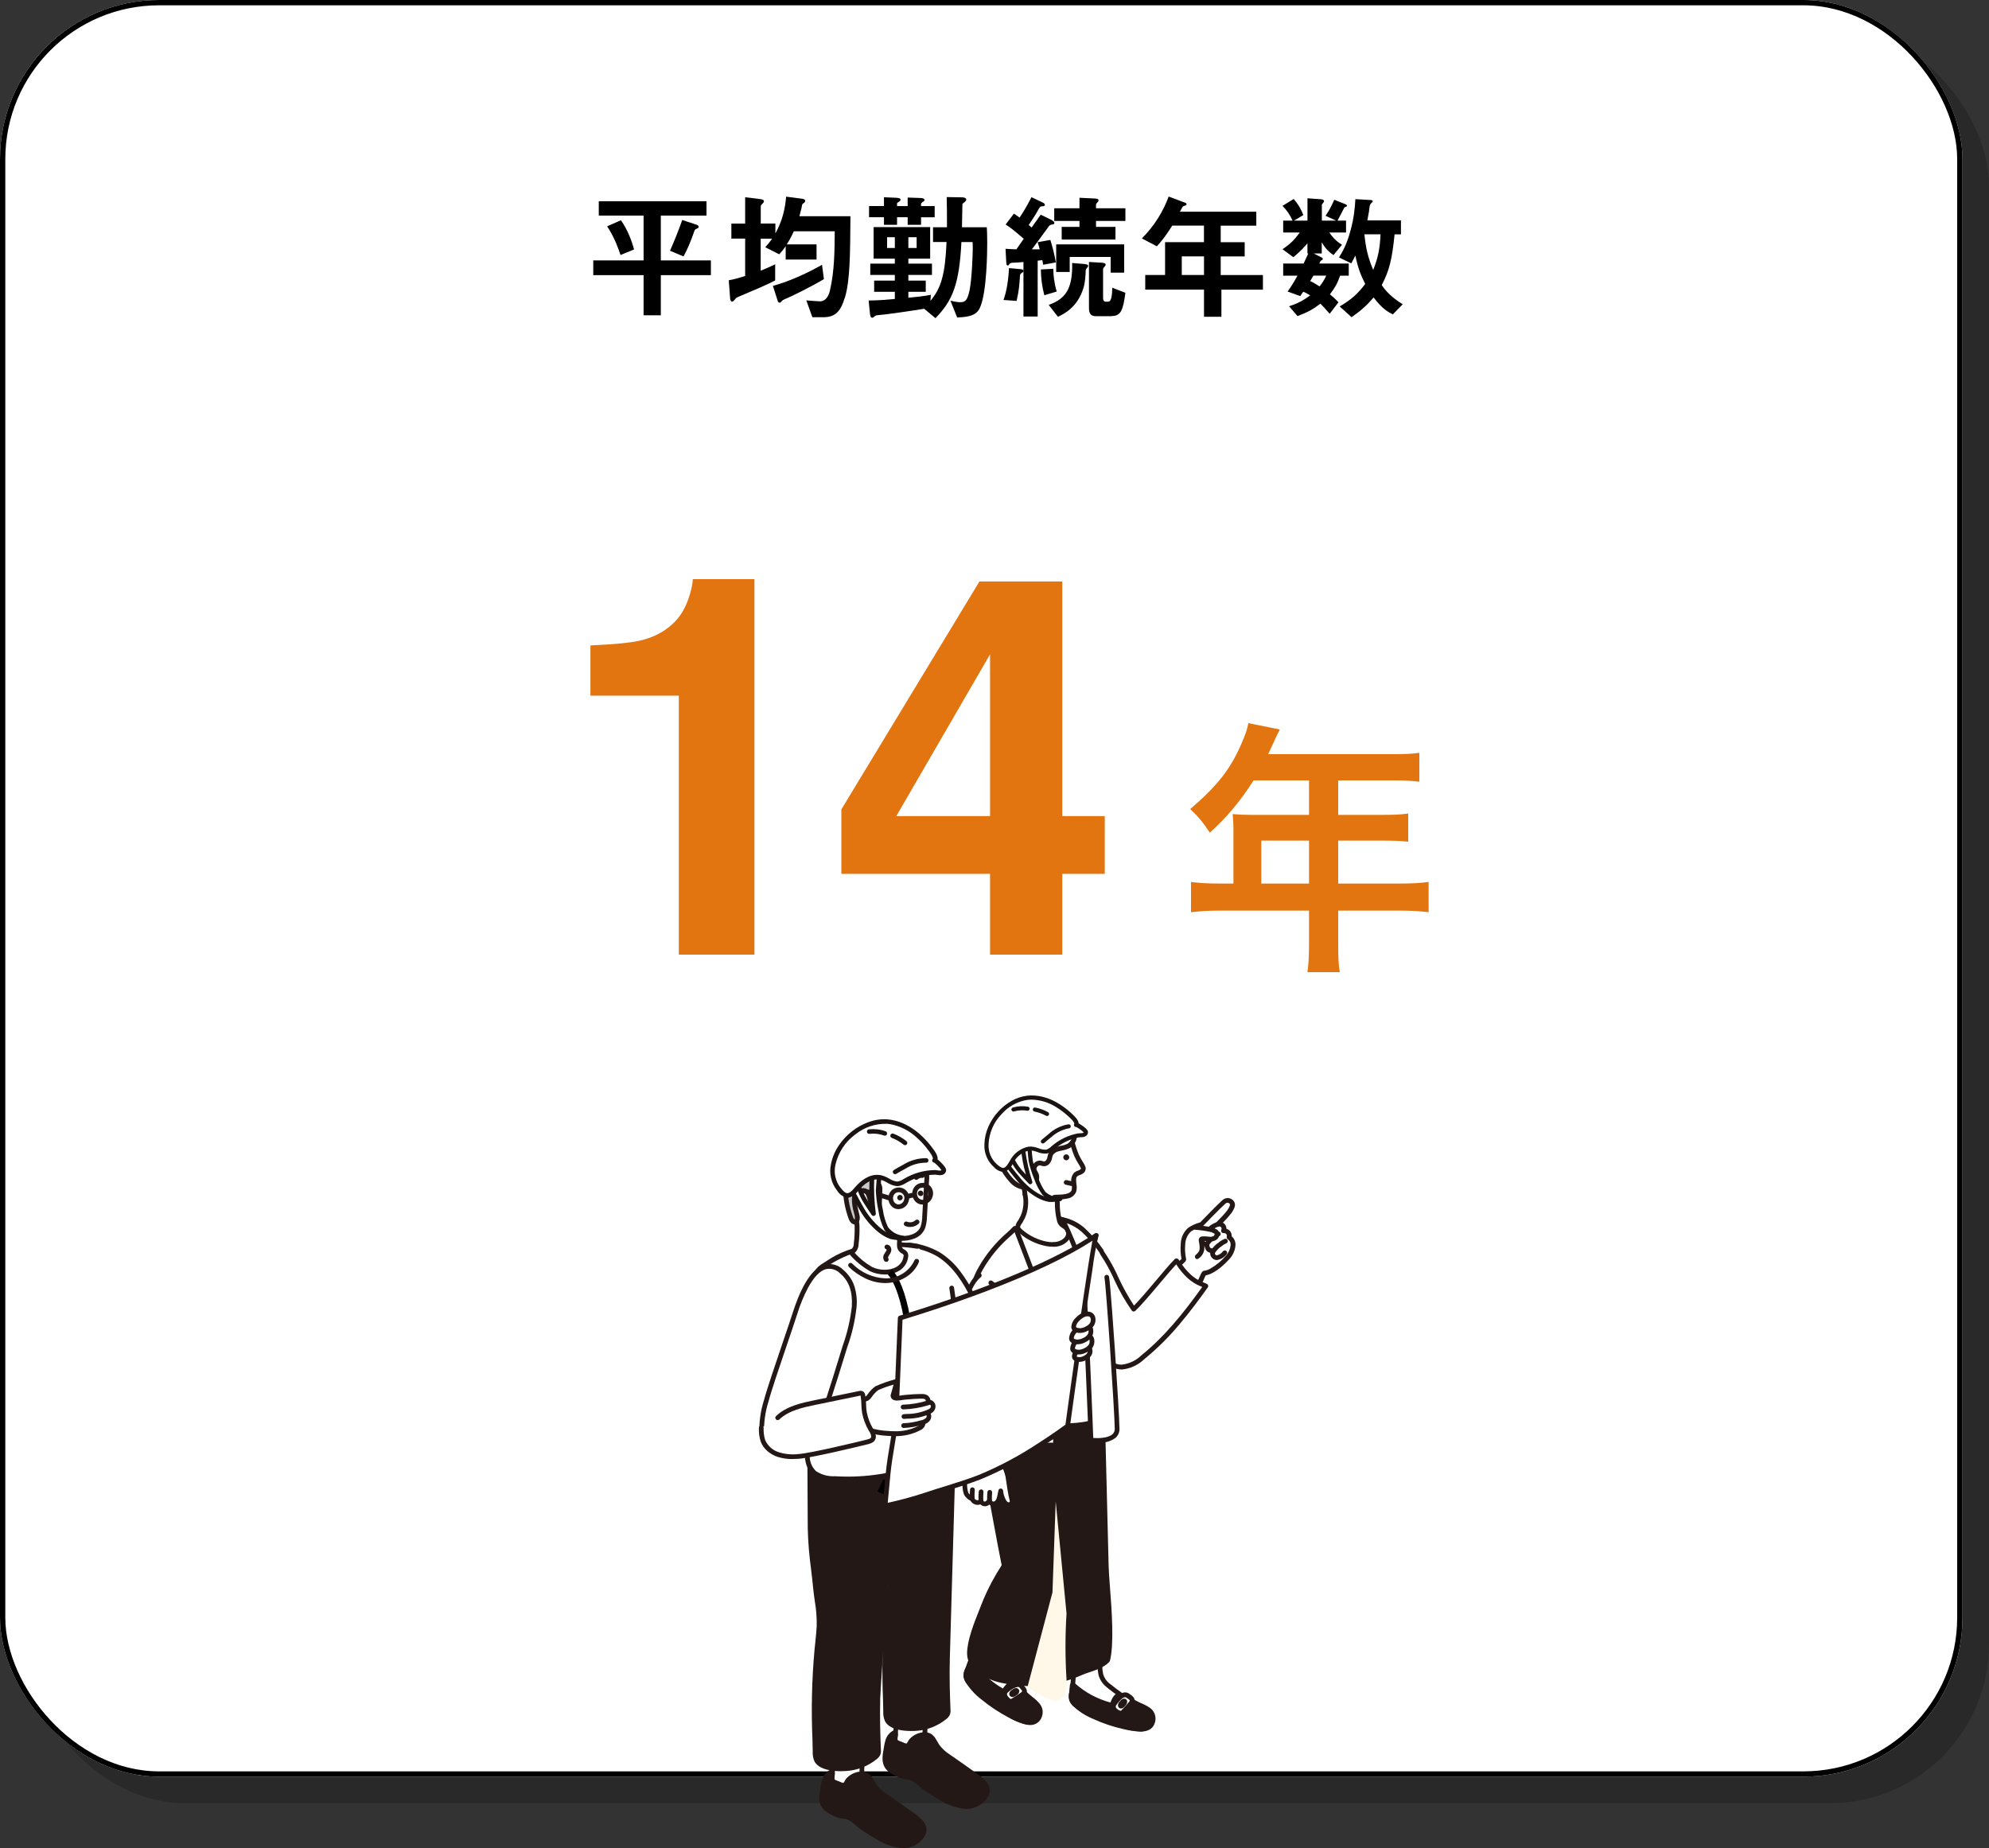 <?xml version="1.0" encoding="UTF-8"?><svg id="_レイヤー_2" xmlns="http://www.w3.org/2000/svg" viewBox="0 0 375 348.5"><rect x="0" y="0" width="375" height="348.5" fill="#333333" stroke="none"/><defs><style>.cls-1{fill:#e2750f;}.cls-1,.cls-2,.cls-3,.cls-4,.cls-5,.cls-6,.cls-7,.cls-8{stroke-width:0px;}.cls-2{fill:#231815;}.cls-3{fill:#c8c9ca;}.cls-4{fill:#fff8e8;}.cls-5,.cls-8{fill:#000;}.cls-9,.cls-10{fill:none;stroke:#000;}.cls-10{stroke-width:1.2px;}.cls-6{fill:#1a1311;}.cls-11,.cls-8{isolation:isolate;}.cls-7{fill:#fff;}.cls-8{opacity:.2;}</style></defs><g id="_レイヤー_1-2"><g id="_グループ_1457"><rect id="_長方形_182-3" class="cls-8" x="5" y="5" width="370" height="335" rx="30" ry="30"/><g id="_長方形_179-3"><rect class="cls-7" width="370" height="335" rx="30" ry="30"/><rect class="cls-9" x=".5" y=".5" width="369" height="334" rx="29.5" ry="29.5"/></g></g><g id="_平均勤続年数" class="cls-11"><g class="cls-11"><path class="cls-5" d="M124.59,51.88v7.57h-3.25v-7.57h-9.49v-2.78h9.49v-8.45h-8.45v-2.7h20.31v2.7h-8.61v8.45h9.44v2.78h-9.44ZM116.99,48.08c-.31-.96-1.12-3.3-2.52-5.41l2.6-1.14c1.33,1.92,2.05,3.93,2.47,5.51l-2.55,1.04ZM131.55,43.04c-.44.18-.52.23-.6.42-.81,2.34-1.4,3.64-2.08,4.89l-2.55-1.07c.83-1.87,1.61-3.82,2.31-5.8l2.6.86c.18.05.49.18.49.42,0,.18-.1.23-.18.29Z"/><path class="cls-5" d="M159.27,56.14c-.7,2.39-1.69,3.67-3.95,3.67h-2.16l-1.14-3.17c.36.03,2.18.18,2.6.18.7,0,1.51-.52,1.85-2.03.86-3.67.88-7.44.91-11.18h-7.72c-.47,1.04-.78,1.61-1.33,2.47h5.62v2.86h-5.82v-2.52c-.49.73-.83,1.12-1.22,1.53l-2.63-1.33c.47-.52.78-.91,1.3-1.61h-2.16v6.03c1.14-.47,1.69-.7,2.73-1.2v3.04c-1.92.99-3.54,1.64-6.34,2.83-.86.36-.96.39-1.14.62-.18.21-.47.55-.62.55-.21,0-.36-.23-.39-.55l-.26-3.48c1.17-.21,2-.47,3.09-.81v-7.05h-2.6v-2.83h2.6v-4.97l2.89.36c.16.03.65.08.65.39,0,.13-.05.23-.16.34-.1.1-.44.44-.44.57v3.3h2.76v1.87c1.33-2.42,1.82-4.58,2.03-6.94l3.12.42c.26.03.47.16.47.39,0,.16-.13.31-.26.39-.26.18-.29.23-.31.31-.05.34-.18.96-.52,2.18h9.62c-.05,7.28-.08,12.12-1.04,15.34ZM148.51,56.17c-.36.16-.96.39-1.07.55-.21.26-.29.36-.47.36-.16,0-.29-.16-.34-.34l-.91-2.83c3.38-.94,6.68-2.52,9.26-3.98l.36,2.7c-2.81,1.66-6.14,3.25-6.84,3.54Z"/><path class="cls-5" d="M184.72,58.09c-.65,1.4-2.11,1.69-4.26,1.77l-1.27-3.17c.88.23,1.46.29,1.82.29.91,0,1.35-.21,1.79-2.24.44-2.13.6-6.94.6-7.75,0-.62,0-.86-.03-1.35h-2.11c-.39,7.98-1.69,11.08-4.89,14.35l-2.13-1.77c-1.53.26-7.33,1.12-8.42,1.17-.26.03-.7.05-.83.18-.34.29-.39.34-.57.34-.31,0-.36-.52-.39-.68l-.26-2.57c1.79,0,3.85-.18,4.94-.29v-1.35h-3.9v-2.11h3.9v-1.07h-4.63v-2.13h4.63v-.94h-4v-5.95h10.66v5.95h-4.11v.94h4.45v2.13h-4.45v1.07h3.28v2.11h-3.28v1.12c1.12-.1,2.96-.29,4.24-.55l-.08,1.14c2.05-2.42,2.78-5.07,3.04-11.1h-2.55v-2.78h2.63c0-2.44,0-3.2-.05-5.69l2.91.05c.39,0,.78.13.78.42,0,.16-.1.29-.31.47-.34.29-.39.31-.42.36,0,.03-.08,4.08-.08,4.39h4.68c.03.68.08,1.25.08,2.83s-.05,9.54-1.4,12.4ZM173.65,40.96v1.43h-2.52v-1.43h-2v1.43h-2.47v-1.43h-2.81v-2.11h2.81v-1.66l2.31.1c.52.03.81.1.81.39,0,.08-.03.18-.26.34-.05.05-.39.21-.39.29v.55h2v-1.61l2.34.08c.21,0,.83.03.83.39,0,.16-.21.31-.34.36-.1.08-.31.23-.31.31v.47h2.57v2.11h-2.57ZM168.71,44.73h-1.46v2.03h1.46v-2.03ZM172.82,44.73h-1.56v2.03h1.56v-2.03Z"/><path class="cls-5" d="M192.94,51.1c0,.13-.05.21-.26.34-.36.21-.36.34-.39.7-.08,1.46-.16,2.6-.62,4.6l-2.47-.18c.34-1.04.83-2.47,1.04-6.01l1.95.18c.55.05.75.08.75.36ZM196.68,49.93c-.05-.31-.1-.57-.16-.88-.39.05-.68.08-.88.1v10.53h-2.68v-10.27c-1.22.1-1.33.1-2.05.13-.31.03-.44.05-.57.23-.21.26-.21.29-.34.29-.21,0-.26-.23-.29-.73l-.13-2.42c.7.05,1.27.08,2.05.1.42-.6.62-.88,1.38-1.98-1.66-1.46-2.39-2.05-3.41-2.7l1.56-2.05c.26.16.57.36,1.07.75.49-.75,1.27-1.92,2.24-3.85l1.98.94c.42.18.55.34.55.49,0,.26-.23.26-.47.29-.42.03-.42.05-.68.49-.86,1.51-.99,1.66-1.9,3.04.08.08.49.42.55.47.55-.75.73-1.07,1.72-2.42l1.92.94c.13.08.65.31.65.62,0,.23-.18.26-.26.26-.6.1-.65.16-.99.65-1.43,2-2.16,2.96-2.99,4.06h1.48c-.13-.49-.16-.57-.39-1.35l2.39-.42c.29.94.73,2.44,1.04,4.24l-2.39.44ZM196.89,55.67c-.47-1.82-.62-3.3-.65-4.86l2.34-.13c.03,1.33.16,2.63.65,4.29l-2.34.7ZM204.95,50.5c-.18.21-.23.34-.26.6,0,.55-.08,2.08-.39,3.09-1.09,3.72-3.64,4.97-4.84,5.54l-1.74-2.24c2.99-1.09,4.55-2.78,4.42-7.9l2.21.18c.18.03.81.05.81.36,0,.16-.08.21-.21.36ZM206.64,41.66v1.12h3.67v2.39h-10.14v-2.39h3.35v-1.12h-4.76v-2.39h4.76v-1.98l2.73.13c.52.03.86.05.86.36,0,.1-.03.18-.21.39-.16.16-.26.29-.26.42v.68h5.54v2.39h-5.54ZM209.4,51.41v-2.96h-7.72v2.83h-2.55v-5.2h12.82v5.33h-2.55ZM209.53,59.62h-2.89c-.94,0-1.33-.42-1.33-1.59v-8.63l2.34.13c.16,0,.81.05.81.36,0,.13-.08.23-.23.42-.13.13-.26.26-.26.49v5.38c0,.42.13.7.52.7h.47c.65,0,.7-1.48.75-2.63l2.47.96c-.44,3.28-.83,4.39-2.65,4.39Z"/><path class="cls-5" d="M230.28,54.61v5.12h-3.28v-5.12h-11.08v-2.76h3.74v-6.19h7.33v-3.12h-5.98c-1.48,2.37-2.29,3.22-2.91,3.9l-2.81-1.48c2.42-2.44,4.11-5.28,5.04-7.9l3.2,1.2c.13.05.18.16.18.23s-.05.18-.13.23c-.08.03-.49.13-.55.21-.05,0-.52.88-.57.99h14.4v2.63h-6.71v3.12h4.52v2.68h-4.52v3.51h7.96v2.76h-7.85ZM227,48.34h-4.19v3.51h4.19v-3.51Z"/><path class="cls-5" d="M252.66,51.98c-.49,1.43-.99,2.31-1.92,3.51.7.6,1.09.94,1.61,1.51l-1.66,2.16c-.96-1.12-1.35-1.51-1.74-1.9-1.43,1.09-2.5,1.66-4.32,2.34l-1.59-1.85c1.51-.49,2.57-1.01,3.98-2.05-.57-.36-.83-.49-1.3-.7-.31.44-.36.49-.57.83l-2.39-.86c.36-.52.91-1.25,1.87-2.99h-2.7v-2.29h3.85c.31-.65.44-.96.88-1.9h-.16v-1.92c-.44.55-1.17,1.4-2.65,2.63l-2.05-1.51c1.43-.96,2.24-1.74,3.25-3.15h-3.12v-2.24h1.77c-.44-1.01-1.09-1.98-1.9-2.78l2.11-1.3c.86,1.01,1.35,1.82,1.82,3.04l-1.77,1.04h2.55v-4.21l2.52.18c.36.03.6.13.6.36,0,.08-.03.16-.18.34-.16.16-.23.29-.23.39v2.94h2.68l-1.98-.91c.73-1.12,1.01-1.61,1.64-3.02l2.05.81c.1.05.36.16.36.31,0,.1-.08.13-.13.16-.31.13-.34.13-.42.26-.36.75-.86,1.64-1.25,2.39h1.61v2.24h-3.15c.47.7,1.14,1.56,2.39,2.31l-1.61,1.95c-1.22-.83-1.79-1.69-2.21-2.42v2.11h-1.51l1.48.75c.1.05.23.16.23.29,0,.18-.21.23-.39.34-.1.16-.18.31-.26.52h5.54v2.29h-1.64ZM247.62,51.98c-.21.34-.39.7-.6,1.01.34.16.75.36,1.77,1.01.44-.55.83-1.09,1.25-2.03h-2.42ZM262.62,59.29c-1.04-.52-2.08-1.14-3.64-3.2-1.35,1.56-2.39,2.47-4.16,3.72l-2.24-2.03c2.16-1.27,3.38-2.34,4.81-4.24-.81-1.61-1.4-3.07-1.85-5.36-.16.31-.42.83-.78,1.48l-2.31-1.12c.73-1.2,1.4-2.31,2.13-4.91.73-2.63.86-4.52.96-6.08l2.78.16c.29.03.49.03.49.23,0,.08,0,.13-.16.26-.31.26-.36.44-.42.68-.08.73-.16,1.33-.44,2.68h6.34v2.63h-1.2c-.49,4.91-1.04,6.89-2.42,9.57,1.27,1.9,2.99,2.99,3.95,3.61l-1.87,1.92ZM257.24,44.18c.26,2.55.65,4.34,1.66,6.71,1.01-2.5,1.27-4.32,1.38-6.71h-3.04Z"/></g></g><g id="_グループ_1462"><g id="_14" class="cls-11"><g class="cls-11"><path class="cls-1" d="M111.32,131.17v-9.47c4.38-.2,7.45-.49,9.21-.88,2.79-.62,5.07-1.86,6.82-3.71,1.2-1.27,2.11-2.96,2.73-5.08.36-1.27.54-2.21.54-2.83h11.62v70.8h-14.26v-48.83h-16.65Z"/><path class="cls-1" d="M208.29,164.77h-8.01v15.23h-13.62v-15.23h-28.03v-12.16l26.03-42.97h15.62v44.24h8.01v10.89ZM186.66,153.88v-30.5l-17.67,30.5h17.67Z"/></g></g><g id="_年" class="cls-11"><g class="cls-11"><path class="cls-1" d="M232.55,156.4c0-1.1-.05-1.85-.15-2.9,1.05.1,2.15.15,3.5.15h10.9v-6.5h-10.45c-2.6,4.05-5.05,6.95-8.25,9.85-1.45-2.15-2-2.8-3.7-4.45,5.1-4.35,7.7-7.65,9.75-12.55.7-1.6,1.05-2.65,1.2-3.65l5.95,1.2c-.3.6-.4.75-.75,1.5-.05.15-.55,1.2-1.45,3.15h23.4c2.35,0,3.6-.05,5.1-.25v5.45c-1.55-.2-2.85-.25-5.1-.25h-10.2v6.5h8.05c2.3,0,3.65-.05,5.15-.25v5.3c-1.5-.15-2.85-.2-5-.2h-8.2v8.1h11.6c2.3,0,3.9-.1,5.45-.3v5.7c-1.55-.2-3.3-.3-5.45-.3h-11.6v6.25c0,2.55.05,3.9.3,5.35h-6.1c.2-1.45.3-2.8.3-5.45v-6.15h-16.8c-2.2,0-3.8.1-5.45.3v-5.7c1.6.2,3.2.3,5.45.3h2.55v-10.2ZM246.8,166.6v-8.1h-9v8.1h9Z"/></g></g></g><g id="_グループ_528"><g id="_グループ_521"><g id="_グループ_517"><path id="_パス_933" class="cls-7" d="M222.69,242.33c1.26.52,2.7.2,3.62-.8.11-.14.59-1.49.78-1.48.02,0,1.66,0,4.38-2.97.55-.61.9-1.37.99-2.18.06-.39-.04-.79-.26-1.12-.03-.05-.46-.52-.48-.47.09-.31.02-.64-.18-.89-.21-.24-.53-.36-.85-.32.15-.32.11-.7-.11-.97-.23-.27-.6-.37-.94-.27.31-.41,3.4-3.08,2.63-4.1-.33-.44-.95-.53-1.39-.21-.02.02-.05.04-.07.06-1.22,1.1-4.28,4.28-4.28,4.28-.78.21-1.52.53-2.2.96-1.6,1.13-1.4,4.3-1.09,5.63.03.13-.9.9-.99,1-.71.58-1.01,1.53-.76,2.42.17.64.61,1.17,1.21,1.45Z"/><path id="_パス_933_-_アウトライン" class="cls-2" d="M223.91,243.02h0c-.48,0-.96-.09-1.41-.28-.72-.34-1.25-.97-1.45-1.74-.29-1.04.05-2.15.87-2.85.03-.03.08-.07.19-.17.32-.28.54-.48.65-.6-.18-.94-.23-1.9-.14-2.85.02-1.18.55-2.3,1.45-3.06.69-.44,1.43-.78,2.22-.99.51-.53,3.1-3.21,4.22-4.22.27-.23.61-.36.96-.36.45,0,.88.22,1.15.58.24.35.29.81.12,1.2-.15.4-.37.78-.63,1.12-.48.62-1,1.2-1.55,1.74.14.08.26.18.36.29.2.24.31.55.31.86.25.08.48.22.66.42.24.28.35.64.33,1l.09.09c.1.1.19.21.28.32.28.42.4.93.33,1.42-.1.91-.49,1.75-1.1,2.43-2.33,2.55-3.94,3.02-4.5,3.1-.11.19-.28.6-.36.79-.07.19-.15.37-.26.54-.69.81-1.7,1.25-2.76,1.21ZM222.55,238.78c-.6.47-.86,1.25-.64,1.99.14.51.49.93.96,1.16.33.14.68.21,1.04.2h0c.77.03,1.51-.28,2.03-.85.03-.06.1-.23.16-.37.1-.23.21-.49.32-.71.12-.24.3-.6.66-.6.38-.05.74-.18,1.07-.37,1.13-.64,2.14-1.47,2.98-2.46.49-.54.8-1.22.88-1.94.04-.28-.02-.57-.18-.81-.05-.06-.22-.24-.3-.33-.2-.09-.3-.32-.24-.54.05-.16,0-.34-.1-.47-.1-.11-.24-.17-.39-.17-.02,0-.04,0-.07,0-.16.02-.33-.05-.42-.18-.1-.13-.11-.31-.04-.46.07-.16.05-.35-.06-.48-.09-.1-.22-.15-.35-.15-.04,0-.08,0-.12.02-.19.06-.39,0-.5-.17-.11-.16-.11-.37,0-.52.15-.18.31-.35.48-.51.58-.56,1.13-1.16,1.63-1.8.53-.73.61-1.13.52-1.25-.1-.14-.26-.23-.44-.23-.13,0-.26.05-.37.14-1.19,1.07-4.23,4.23-4.26,4.26-.06.06-.13.1-.21.12-.72.2-1.42.5-2.05.9-.67.63-1.06,1.5-1.08,2.42-.09.92-.03,1.84.16,2.74.07.29-.13.51-.42.79-.18.18-.4.37-.55.5-.05.05-.12.11-.13.12Z"/><path id="_パス_934" class="cls-2" d="M228.14,232.12c-.12,0-.23-.05-.32-.13-.17-.17-.17-.46,0-.63,0,0,0,0,0,0,.49-.44,1.07-.76,1.71-.95.24-.05.48.1.53.34.05.24-.1.48-.33.53,0,0,0,0,0,0-.47.15-.91.39-1.28.71-.08.08-.19.13-.31.13Z"/><path id="_パス_935" class="cls-2" d="M229.43,237.59c-.33,0-.64-.13-.87-.36-.38-.35-.5-.9-.29-1.37.36-.63.87-1.17,1.48-1.57l.07-.06c.33-.27.7-.48,1.09-.64.23-.07.48.06.56.29,0,0,0,0,0,0,.07.23-.06.48-.29.56,0,0,0,0,0,0-.29.13-.57.3-.81.5l-.08.06c-.49.32-.91.75-1.22,1.25-.04.12,0,.26.1.34.07.08.17.12.28.11.45-.12.85-.39,1.13-.77.16-.19.44-.21.63-.05,0,0,0,0,0,0,.19.16.21.44.05.63h0c-.44.56-1.06.95-1.77,1.07h-.06Z"/><path id="_パス_936" class="cls-2" d="M228.64,236.33c-.4-.03-.78-.17-1.1-.42-.4-.45-.52-1.08-.33-1.65.4-.62.94-1.14,1.57-1.52.13-.1.26-.19.36-.27.04-.03.06-.05.07-.05.08-.08.18-.14.29-.15.01,0,.03,0,.07-.02.23-.07.48.06.56.29,0,0,0,0,0,0,.07.23-.06.48-.29.56,0,0,0,0,0,0l-.09.03-.06.05c-.11.09-.24.18-.38.28-.5.31-.94.71-1.29,1.19-.02.21.02.43.14.61.15.08.31.14.48.17.24-.01.44.16.47.4.03.24-.15.46-.4.49,0,0,0,0,0,0-.02,0-.04,0-.06,0Z"/><path id="_パス_937" class="cls-7" d="M225.41,231.46c1.03.08,2.06.23,3.06.46.25.09.5.2.73.34.3.28.31.74.03,1.04-.02.02-.04.04-.06.06-.35.25-.78.36-1.2.29-.42-.07-.84-.09-1.27-.06-.1,0-.18.05-.24.13-.02.06-.03.13,0,.19.07.35.13.71.16,1.07.12.78-.23,1.55-.88,1.98l-.32-5.51Z"/><path id="_パス_938" class="cls-2" d="M225.73,237.42c-.12,0-.24-.05-.32-.14-.17-.18-.16-.46.01-.63.66-.63.8-.79.75-1.64-.02-.27-.06-.54-.11-.8-.01-.07-.03-.15-.04-.22-.04-.16-.02-.32.04-.47.11-.22.33-.36.57-.38.34-.04.69-.03,1.03.02.12.01.23.03.34.03.3.06.62-.01.88-.18.08-.08.12-.19.12-.3,0-.04-.01-.08-.04-.11-.18-.1-.38-.19-.57-.27-.99-.23-1.99-.38-3-.45-.24-.02-.43-.24-.41-.48,0,0,0,0,0,0,.02-.25.24-.43.48-.41,1.05.08,2.09.24,3.12.47.31.1.61.23.88.4.26.18.41.47.43.79.02.39-.13.76-.42,1.02-.43.34-.99.48-1.53.4-.13-.01-.25-.02-.38-.04-.21-.03-.42-.04-.64-.04v.03c.07.3.11.6.13.91.12.91-.27,1.81-1.02,2.33-.08.09-.19.13-.31.14Z"/><path id="_パス_939" class="cls-2" d="M227.51,235.08h-.02c-.33-.02-.65-.14-.91-.33-.2-.15-.24-.43-.09-.62,0,0,0,0,0,0,.15-.2.43-.24.62-.09,0,0,0,0,0,0,.12.09.27.15.42.16.25.01.43.22.42.47,0,0,0,0,0,0-.01.24-.21.42-.45.42Z"/></g><path id="_パス_940" class="cls-7" d="M206.11,253.29c-3.91-5.81-4.89-12.76-6.1-19.68-.18-.82-.25-1.66-.21-2.5,0-.16.05-.31.14-.45.2-.25.59-.22.9-.15,2.8.61,3.71,1.81,5.55,3.83,2.87,3.16,4.76,9.12,7.35,12.51,2.26-2.18,5.87-6.88,8.04-9.13.73,1.05,1.54,2.04,2.43,2.95.91.8,1.97,1.41,3.13,1.8-3.52,4.93-7.16,9.6-11.89,13.44-1.45,1.18-3.32,2.29-5.09,1.68-.84-.36-1.59-.92-2.16-1.64-.76-.84-1.46-1.73-2.09-2.67Z"/><path id="_パス_940_-_アウトライン" class="cls-2" d="M211.41,258.21c-.4,0-.81-.07-1.19-.2-.92-.38-1.72-.98-2.34-1.76-.78-.86-1.49-1.77-2.13-2.72-1.77-2.72-3.1-5.71-3.93-8.85-.83-3.14-1.49-6.33-1.99-9.54-.08-.48-.17-.97-.25-1.45-.19-.86-.26-1.74-.22-2.62,0-.24.09-.48.23-.68.21-.25.53-.39.86-.37.16,0,.33.02.49.06,2.74.6,3.79,1.77,5.4,3.54l.39.43c1.68,2.11,3.08,4.43,4.17,6.91.84,1.81,1.81,3.55,2.9,5.22,1.18-1.2,2.67-2.97,4.11-4.68,1.32-1.57,2.57-3.06,3.56-4.08.09-.09.2-.14.33-.14.2.02.39.14.48.32.07.09.15.22.26.37.55.87,1.21,1.67,1.97,2.37.67.62,1.45,1.1,2.3,1.43.21.09.44.18.72.31.12.05.21.16.25.29.04.13.01.27-.07.38-1.45,2.03-3.39,4.68-5.51,7.16-1.95,2.32-4.12,4.45-6.46,6.37-1.18,1.13-2.7,1.82-4.32,1.96ZM200.45,230.91c-.11,0-.15.02-.16.03-.03.07-.05.14-.04.21-.04.8.03,1.6.21,2.38.08.49.17.97.25,1.46,1.13,6.54,2.19,12.73,5.78,18.05.62.92,1.31,1.8,2.05,2.62.52.66,1.2,1.18,1.97,1.51.29.1.59.15.9.15,1.42-.14,2.75-.76,3.77-1.75,4.35-3.53,7.76-7.72,11.49-12.91l-.2-.08c-.93-.36-1.79-.89-2.53-1.56-.82-.75-1.54-1.61-2.13-2.55l-.05-.07c-.91.97-2.01,2.29-3.17,3.66-1.61,1.91-3.27,3.89-4.54,5.11-.09.09-.22.13-.34.12-.13,0-.24-.07-.32-.17-1.27-1.82-2.37-3.76-3.29-5.77-1.05-2.4-2.41-4.65-4.03-6.7l-.39-.43c-1.59-1.76-2.47-2.73-4.92-3.27-.1-.02-.2-.04-.3-.04h0Z"/><g id="_グループ_520"><g id="_グループ_519"><path id="_パス_941" class="cls-7" d="M189.49,315.14c.35.51.76.99,1.12,1.46.98,1.28,2.13,2.43,3.4,3.42.93.72,2.04,1.57,2,2.75-.12.98-.86,1.78-1.84,1.96-.94.21-2.96-.85-3.81-1.29-3.89-2.03-7.03-4.81-7.85-6.4-.2-.32-.33-.69-.39-1.07.01-.42.12-.84.32-1.21.97-2.04,1.6-4.22,1.88-6.46.02-.8.35-1.56.92-2.11.57-.41,1.28-.56,1.96-.42.79.08,1.49.53,1.88,1.22.18.47.25.97.2,1.47-.03.74-.11,1.47-.25,2.2-.18.72-.29,1.46-.35,2.21.02.83.31,1.64.82,2.29Z"/><path id="_パス_941_-_アウトライン" class="cls-2" d="M186.69,305.27c.19,0,.38.01.57.04.93.1,1.76.65,2.21,1.47.22.53.3,1.11.24,1.68-.03.76-.12,1.51-.26,2.26-.03.18-.07.35-.1.52-.13.53-.2,1.07-.23,1.61.02.74.28,1.46.74,2.04.23.33.49.66.74.98.12.15.24.31.36.46.96,1.25,2.08,2.37,3.32,3.34l.04.03c.97.75,2.18,1.69,2.13,3.08-.13,1.19-1.01,2.15-2.18,2.38-.12.03-.25.04-.38.04-1.32-.21-2.58-.67-3.72-1.36h-.02c-1.83-.97-3.56-2.11-5.16-3.43-1.15-.88-2.12-1.95-2.89-3.18l-.04-.07c-.22-.36-.35-.76-.4-1.17,0-.49.13-.98.35-1.41.95-1.99,1.57-4.13,1.84-6.32.02-.92.41-1.79,1.08-2.42.5-.38,1.11-.58,1.73-.56ZM193.89,324.3c.06,0,.12,0,.18-.02.78-.14,1.38-.76,1.49-1.54.03-.94-.94-1.69-1.79-2.35l-.04-.03c-1.3-1.02-2.47-2.19-3.48-3.5-.11-.15-.23-.29-.35-.45-.26-.33-.53-.67-.78-1.03-.56-.74-.88-1.64-.9-2.56.03-.6.11-1.19.25-1.77.03-.17.07-.34.1-.51.13-.7.21-1.42.24-2.13.05-.43,0-.86-.16-1.26-.32-.55-.9-.92-1.54-.97-.14-.02-.29-.03-.43-.03-.42-.01-.84.11-1.18.36-.48.48-.75,1.13-.75,1.81-.28,2.28-.93,4.51-1.91,6.59-.17.31-.26.66-.28,1.01.04.29.15.56.3.81l.04.08c.76,1.48,3.83,4.21,7.66,6.21h.02c1.02.62,2.14,1.05,3.31,1.27h0Z"/><path id="_パス_942" class="cls-2" d="M190.45,317.57c.44-.14.93-.02,1.25.32.72.67,1.47,1.31,2.13,2.04.55.6,1.31.97,1.85,1.59.49.57.62,1.36.34,2.06-1.12,2.73-4.77.22-6.27-.68-2.74-1.64-5.43-3.4-7.24-5.88-.23-.31-.36-.68-.39-1.07.01-.42.12-.84.32-1.21.4-.91.46-1.75.72-1.31,1.54,2.33,3.65,4.24,6.12,5.55.25-.57.66-1.06,1.17-1.41Z"/><path id="_パス_942_-_アウトライン" class="cls-2" d="M183.03,312.87c.22,0,.42.14.51.34,1.42,2.13,3.32,3.9,5.54,5.17.3-.49.71-.91,1.19-1.22.17-.07.34-.1.52-.1.45.01.88.19,1.2.51.17.16.35.33.53.48.55.5,1.11,1.01,1.62,1.58.26.27.54.51.84.72.37.26.7.55,1.01.88.6.7.76,1.67.42,2.52-.32.93-1.21,1.55-2.2,1.51-1.48,0-3.2-1.05-4.34-1.75-.13-.08-.26-.16-.37-.22-2.56-1.53-5.45-3.38-7.37-5.99-.28-.38-.44-.83-.47-1.31,0-.49.12-.98.35-1.42.11-.26.21-.53.29-.81.06-.18.11-.34.16-.46.07-.25.29-.42.55-.43ZM189.29,319.43c-.07,0-.14-.02-.2-.05-1.27-.66-2.45-1.49-3.51-2.46-.92-.81-1.74-1.72-2.45-2.72-.07.22-.16.47-.27.73-.17.31-.26.66-.28,1.01.02.3.12.59.3.83,1.82,2.48,4.62,4.27,7.11,5.76.11.07.24.15.38.23.99.61,2.65,1.62,3.87,1.62.62.03,1.19-.36,1.37-.96.21-.54.11-1.15-.27-1.6-.26-.28-.56-.53-.87-.75-.35-.25-.67-.52-.97-.83-.48-.53-1.03-1.03-1.56-1.52-.18-.16-.36-.32-.53-.49-.16-.16-.37-.26-.59-.27-.06,0-.12.01-.18.03-.38.3-.69.68-.91,1.12-.03.13-.13.23-.25.29-.06.02-.12.04-.18.04Z"/><path id="_パス_943" class="cls-7" d="M189.58,319.99c.21.33.66.9,1.12.81.08-.02.15-.05.21-.09.61-.36,1.21-.75,1.79-1.17.16-.1.29-.23.39-.38.24-.44-.25-.86-.49-1.16-.72-.93-2.11.17-2.74.67-.06.05-.12.1-.18.16-.34.3-.38.81-.1,1.16ZM191.07,318.99c.12-.07.43-.34.58-.25.22.13-.02.36-.14.45l-.3.2c-.09.07-.19.12-.29.14-.05.01-.1,0-.14-.02-.04-.04-.06-.1-.05-.15.03-.17.19-.28.34-.37h0Z"/><path id="_パス_943_-_アウトライン" class="cls-2" d="M190.61,321.25h0c-.68,0-1.21-.72-1.4-1.03-.39-.53-.32-1.27.16-1.71.07-.07.14-.14.22-.2l.03-.03c.62-.59,1.41-.97,2.25-1.1.43,0,.83.19,1.08.54.03.04.08.1.13.15.26.3.75.87.4,1.5-.13.21-.31.39-.52.53-.59.42-1.2.82-1.82,1.19-.11.07-.23.12-.36.15-.06.01-.12.02-.18.02ZM191.87,318.08c-.64.15-1.22.46-1.7.91l-.03.03h0s-.09.07-.13.11c-.18.14-.21.41-.07.59,0,0,.01.02.02.03.24.38.53.61.65.61h0s.05-.03.07-.04c.6-.36,1.19-.74,1.76-1.15.1-.06.19-.14.27-.24.05-.09-.17-.34-.29-.48-.06-.06-.11-.12-.16-.19-.09-.12-.23-.19-.38-.19h0ZM190.87,319.98c-.13,0-.26-.04-.37-.12-.17-.14-.25-.35-.22-.56.07-.3.27-.56.55-.69l.07-.04c.19-.16.42-.26.67-.28.11,0,.21.03.3.08.18.1.3.29.31.5-.02.29-.18.55-.42.7l-.3.2c-.14.1-.29.18-.46.21-.04,0-.09.01-.13.01h0Z"/><path id="_パス_944" class="cls-7" d="M208.94,317.8c.47.4.98.76,1.45,1.12,1.28.98,2.68,1.8,4.16,2.44,1.09.46,2.37,1,2.63,2.15.13.98-.38,1.94-1.28,2.36-.85.45-3.08-.07-4.02-.28-4.28-.98-8.02-2.86-9.22-4.2-.28-.26-.5-.58-.65-.93-.1-.41-.1-.84,0-1.25.42-2.22.48-4.49.17-6.72-.19-.78-.06-1.59.35-2.28.44-.54,1.09-.87,1.79-.91.78-.12,1.57.14,2.12.7.3.4.49.87.57,1.37.16.72.26,1.45.32,2.19.02.75.09,1.49.23,2.22.23.8.71,1.51,1.38,2.02Z"/><path id="_パス_944_-_アウトライン" class="cls-2" d="M214.9,326.49c-1.04-.05-2.08-.2-3.09-.46h-.02c-2.02-.46-3.98-1.12-5.85-1.99-1.33-.56-2.55-1.35-3.6-2.34l-.06-.06c-.3-.29-.53-.64-.68-1.03-.12-.48-.13-.98-.02-1.46.41-2.17.47-4.4.17-6.58-.22-.89-.06-1.84.43-2.61.51-.64,1.28-1.04,2.1-1.09.13-.01.26-.02.38-.02.8-.04,1.58.28,2.13.88.34.46.57.99.66,1.56.16.74.27,1.49.33,2.25.01.18.02.36.03.53.01.54.07,1.08.18,1.61.21.71.64,1.34,1.24,1.78.31.26.64.51.97.76.15.11.31.23.46.35,1.25.96,2.61,1.76,4.06,2.38l.05.02c1.13.48,2.54,1.08,2.85,2.44.18,1.18-.43,2.34-1.51,2.85-.38.17-.8.25-1.22.22ZM204.66,309.73c-.1,0-.19,0-.29.01-.57.03-1.1.29-1.47.73-.34.59-.44,1.29-.27,1.94.31,2.28.25,4.6-.17,6.86-.08.34-.09.7-.01,1.05.12.27.28.51.49.71l.06.07c1.11,1.24,4.78,3.1,8.99,4.06h.02c.95.24,1.92.39,2.89.44.27.02.55-.02.8-.13.72-.33,1.14-1.08,1.05-1.87-.21-.91-1.34-1.39-2.33-1.82l-.05-.02c-1.52-.65-2.95-1.49-4.26-2.5-.15-.11-.29-.22-.45-.34-.34-.25-.69-.51-1.02-.8-.73-.57-1.26-1.36-1.52-2.25-.12-.58-.19-1.18-.21-1.77,0-.17-.02-.35-.03-.52-.05-.71-.15-1.42-.31-2.12-.06-.42-.22-.83-.47-1.18-.38-.38-.9-.58-1.44-.55Z"/><path id="_パス_945" class="cls-2" d="M210.49,319.9c.39-.25.89-.25,1.29,0,.87.46,1.76.89,2.58,1.43.68.44,1.51.61,2.19,1.07.62.43.95,1.16.86,1.91-.39,2.92-4.55,1.42-6.23.94-3.07-.89-6.11-1.91-8.5-3.84-.3-.24-.52-.57-.65-.93-.1-.41-.1-.84,0-1.25.15-.98,0-1.81.36-1.45,2.09,1.86,4.61,3.17,7.33,3.81.1-.61.37-1.19.77-1.66Z"/><path id="_パス_945_-_アウトライン" class="cls-2" d="M202.25,317.22c.17,0,.34.09.45.21,1.91,1.7,4.2,2.93,6.67,3.59.16-.55.45-1.06.84-1.48.25-.19.56-.29.87-.28.31,0,.62.08.9.24.21.11.42.22.63.33.66.34,1.34.7,1.98,1.12.32.19.65.35,1,.48.42.15.82.35,1.2.59.75.52,1.16,1.42,1.05,2.33-.13.98-.71,2.14-2.77,2.14-1.23-.07-2.44-.31-3.61-.71-.15-.04-.29-.09-.41-.12-2.86-.83-6.13-1.88-8.65-3.92-.37-.3-.64-.69-.79-1.14-.12-.48-.13-.98-.02-1.46.04-.28.07-.57.08-.86,0-.17.02-.34.04-.51.09-.5.44-.54.54-.54h0ZM209.72,322s-.06,0-.09,0c-1.4-.32-2.75-.82-4.02-1.49-1.1-.55-2.13-1.22-3.07-2.01-.01.23-.03.49-.08.77-.08.34-.09.7-.01,1.05.09.28.27.54.5.72,2.39,1.94,5.56,2.96,8.34,3.76.13.04.27.08.42.13,1.08.37,2.21.6,3.35.67,1.52,0,1.81-.73,1.89-1.37.06-.58-.19-1.14-.66-1.48-.33-.2-.67-.37-1.03-.5-.4-.15-.79-.34-1.15-.56-.6-.39-1.27-.74-1.91-1.07-.21-.11-.42-.22-.64-.33-.15-.08-.31-.13-.48-.13-.12,0-.23.03-.33.1-.29.39-.5.84-.6,1.32,0,.13-.06.26-.17.34-.08.06-.17.1-.27.1h0Z"/><path id="_パス_946" class="cls-2" d="M207.72,261.23c.28,11.39.56,22.77.85,34.16.11,4.55,1.69,13.67-.93,17.26-.99,1.22-2.28,2.16-3.74,2.74-2.38,1.08-4.92,1.75-7.52,2-2.57.25-5.16.07-7.67-.54-2.4-.58-5.93-2.17-5.92-5.04,0-3,1.98-7.21,3.03-10.01.98-2.29,2.16-4.49,3.51-6.57,0,0-3.64-18.35-3.98-23.45-.13-3.79.13-7.58.76-11.31l21.61.76Z"/><path id="_パス_946_-_アウトライン" class="cls-2" d="M186.11,260.02h.02l21.61.76c.24,0,.42.2.43.43.2,8.02.4,16.03.6,24.05l.25,10.11c.03,1.02.13,2.3.23,3.66.39,4.89.81,11.11,0,14.17-1.07,1.47-4,2.06-5.16,2.59-3.12,1.41-6.5,2.14-9.92,2.14-1.87,0-3.74-.22-5.57-.66-1.43-.33-2.79-.92-4.02-1.73-.63-.42-1.17-.96-1.59-1.58-.43-.64-.66-1.39-.66-2.16,0-2.5,1.31-5.77,2.36-8.39.25-.63.49-1.23.7-1.77.96-2.26,2.12-4.44,3.46-6.51-.4-2.01-3.63-18.46-3.95-23.33-.13-3.82.13-7.65.77-11.42.04-.21.22-.36.43-.37ZM207.29,261.65l-20.8-.73c-.59,3.58-.82,7.2-.69,10.82.33,5.01,3.93,23.21,3.97,23.39.02.11,0,.23-.06.33-1.34,2.06-2.5,4.23-3.47,6.49-.21.55-.45,1.15-.7,1.79-1.02,2.55-2.29,5.73-2.3,8.06.07,1.26.78,2.39,1.87,3.01,1.13.75,2.39,1.29,3.71,1.59,1.75.42,3.55.64,5.35.64,3.29,0,6.55-.7,9.55-2.06,1.38-.56,2.61-1.45,3.56-2.6.85-1.16,1.3-3.06,1.4-5.82.03-2.49-.07-4.99-.32-7.47-.11-1.37-.21-2.66-.24-3.71l-.25-10.11c-.19-7.88-.39-15.75-.59-23.63h0Z"/><path id="_パス_947" class="cls-7" d="M191.08,237.08c.29-1.46.4-2.95.31-4.44-.19-1.31,1.01-1.34,2-1.59l4.22-1.07c.66-.22,1.35-.29,2.04-.21.51.12.99.33,1.41.64,1.87,1.31,3.32,3.14,4.18,5.26,3.11,7.24,2.31,15.52,2.67,23.19.1,2.11.95,4.99.55,7.04-.6,3.04-6.26,2.85-8.6,3.04-3.48.28-7.14.54-10.33-.88-.31-.1-.57-.3-.76-.57-.13-.3-.17-.63-.11-.95l.71-8.9c.36-4.5.72-8.99,1.08-13.49.19-2.36.38-4.71.62-7.06Z"/><path id="_パス_947_-_アウトライン" class="cls-2" d="M199.17,229.28c.19,0,.38.02.57.05.57.13,1.1.36,1.57.7,1.95,1.36,3.45,3.25,4.34,5.45,2.44,5.66,2.51,11.95,2.58,18.02.02,1.76.04,3.58.12,5.33.06.82.16,1.65.3,2.46.33,1.54.41,3.12.24,4.68-.26,1.32-1.35,2.25-3.25,2.77-1.52.35-3.08.54-4.64.56-.43.02-.8.04-1.11.07-1.5.12-2.85.22-4.24.22-2.16.07-4.31-.32-6.3-1.14-.39-.14-.73-.41-.96-.76-.18-.38-.24-.8-.17-1.21l.71-8.9c.36-4.49.72-8.99,1.08-13.48v-.1c.19-2.29.38-4.66.62-6.99.04-.45.11-.88.17-1.29.2-1,.25-2.02.15-3.03-.14-.58.09-1.19.58-1.53.41-.24.86-.4,1.33-.46.15-.03.29-.06.42-.1l1.42-.36,2.8-.71c.54-.16,1.1-.24,1.66-.26ZM195.66,268.7c1.35,0,2.69-.1,4.17-.22.33-.03.72-.05,1.14-.07,2.47-.12,6.61-.32,7.06-2.61.15-1.46.07-2.94-.24-4.38-.15-.85-.25-1.7-.31-2.56-.08-1.76-.1-3.59-.12-5.36-.07-5.99-.14-12.18-2.51-17.68-.82-2.04-2.22-3.8-4.02-5.06-.37-.27-.79-.46-1.24-.57-.14-.02-.27-.04-.41-.04-.49.02-.97.11-1.44.24l-2.8.71-1.42.36c-.15.04-.3.07-.45.1-1.06.23-1.31.37-1.22.99.12,1.1.07,2.21-.15,3.29-.06.41-.12.83-.17,1.25-.24,2.32-.43,4.68-.61,6.97v.1c-.37,4.49-.73,8.99-1.09,13.48l-.71,8.89c-.04.23-.03.48.06.7.14.18.33.31.55.38,1.88.77,3.91,1.14,5.94,1.07h0Z"/><path id="_パス_948" class="cls-7" d="M199.39,225.3c-.04.37-.06.74-.07,1.11-.02,1.22.11,2.44.39,3.63.07.4.3.76.65.98.41.31.84.48,1.03,1.01.17.57.03,1.18-.37,1.62-.86,1.02-2.42,1.1-3.73.85-1.76-.35-3.4-1.14-4.77-2.31-1-.86-.62-1.12-.05-2.05.52-.84.83-1.79.92-2.77.05-.56.04-1.12-.03-1.67-.13-.41-.15-.84-.07-1.25.26-.9.89-1.64,1.73-2.03,1.11-.48,2.39-.3,3.32.47.48.42.83.98.99,1.6.07.26.09.54.07.81Z"/><path id="_パス_948_-_アウトライン" class="cls-2" d="M196.28,221.71c.86,0,1.69.29,2.35.84.55.48.95,1.11,1.13,1.82.08.31.11.63.08.95,0,.14-.02.27-.03.4-.03.22-.04.45-.03.67,0,.17.01.34.02.51,0,1.02.11,2.03.35,3.02.04.31.22.59.49.75.08.06.16.12.25.18.42.23.74.6.92,1.04.23.72.05,1.5-.45,2.06-.73.78-1.78,1.2-2.85,1.13-.44,0-.88-.05-1.31-.13-1.84-.36-3.55-1.19-4.97-2.41-.42-.28-.7-.73-.78-1.23.03-.41.19-.79.45-1.11.06-.09.12-.19.18-.29.48-.78.77-1.66.85-2.58.05-.52.04-1.05-.03-1.57-.02-.1-.03-.2-.05-.3-.1-.37-.1-.77,0-1.14.29-1.02,1.01-1.87,1.98-2.32.45-.2.95-.31,1.44-.31ZM198.51,234.19c.81.05,1.6-.24,2.17-.81.3-.32.41-.77.29-1.18-.09-.26-.27-.39-.59-.6-.09-.06-.19-.13-.29-.2-.42-.28-.71-.72-.81-1.21-.26-1.06-.39-2.14-.39-3.23,0-.17-.01-.33-.02-.5,0-.27,0-.53.04-.8.01-.12.02-.24.03-.36.02-.23,0-.45-.05-.67-.14-.53-.43-1.01-.85-1.37-.5-.41-1.12-.63-1.77-.63-.37,0-.74.08-1.08.23-.72.34-1.27.98-1.49,1.75-.06.24-.05.49.02.72.02.1.04.22.06.34.08.59.09,1.18.03,1.78-.09,1.05-.43,2.07-.98,2.97-.07.11-.14.22-.2.31-.14.18-.25.38-.31.6,0,.07.06.23.46.57,1.31,1.12,2.88,1.88,4.56,2.21.38.07.76.11,1.15.11Z"/><path id="_パス_949" class="cls-7" d="M191.67,232.09l6.96,18.25.4,22.1-2.48.02c-3.59.07-7.16-.6-10.48-1.99-.26-.09-.48-.26-.63-.49-.09-.21-.13-.43-.11-.65.02-3.28-.15-15.04-.96-18.23-.54-1.5-.93-3.05-1.16-4.63-.19-2.59.42-5.19,1.77-7.41,1.33-2.31,3.03-4.38,5.03-6.14.48-.41.93-.84,1.36-1.3l.32.47Z"/><path id="_パス_949_-_アウトライン" class="cls-2" d="M191.35,231.18h.03c.14,0,.26.08.34.19l.32.47s.04.06.05.09l6.96,18.25s.03.1.03.15l.4,22.1c0,.12-.04.23-.13.32-.08.09-.2.13-.32.13l-2.48.02h-.32c-1.85,0-3.69-.18-5.51-.53-1.67-.31-3.29-.81-4.84-1.5-.35-.13-.64-.37-.84-.68-.13-.27-.18-.57-.16-.87.02-3.77-.17-15.08-.95-18.12-.12-.46-.27-.94-.43-1.44-.39-1.06-.64-2.16-.75-3.28-.2-2.68.44-5.36,1.83-7.66,1.35-2.35,3.09-4.46,5.12-6.25.46-.4.9-.82,1.32-1.27.09-.09.21-.14.33-.14ZM198.19,250.43l-6.9-18.09c-.3.3-.63.6-1,.93-1.96,1.73-3.63,3.76-4.94,6.03-1.3,2.15-1.9,4.66-1.71,7.17.1,1.04.34,2.07.7,3.05.16.49.32,1,.44,1.49.86,3.37.99,15.51.98,18.34-.01.15,0,.3.05.44.11.14.26.24.43.3,3.16,1.32,6.55,1.98,9.97,1.95h.31l2.04-.02-.38-21.58Z"/><path id="_パス_950" class="cls-2" d="M185.12,274.5h-.07c-.83,0-1.66-.18-2.42-.52-.23-.1-.33-.36-.23-.59,0,0,0,0,0,0,.1-.23.36-.33.59-.23,0,0,0,0,0,0,1.32.57,2.82.59,4.15.05.23-.09.49.01.58.24,0,0,0,0,0,0,.09.23-.01.49-.24.58,0,0,0,0,0,0-.75.31-1.55.46-2.36.46Z"/><path id="_パス_951" class="cls-7" d="M185.89,270.12c.42.05.8.26,1.08.57.83.99.78,2.63,1.36,3.77.75,1.21,1.32,2.53,1.7,3.9.24,1.29.22,1.73.57,3.58.08.41.37,1.14.15,1.49-.21.28-.58.36-.89.19-.29-.17-.52-.43-.65-.75-.29-.56-.46-1.17-.51-1.79-.17.72-.19,2.21-1.08,2.46-.32.09-.65,0-.88-.24-.08-.08-.17-.18-.27-.14-.04.02-.07.05-.1.08-.26.27-.68.3-.97.07-.16-.13-.28-.33-.49-.35-.1,0-.2.03-.29.06-.35.09-.73-.02-.97-.29-.07-.1-.15-.19-.24-.27-.1-.07-.22-.12-.34-.15-.94-.33-.95-1.55-1.04-2.37-.12-1.13-.11-2.27.02-3.4.22-1.07.29-2.16.22-3.25-.17-.96.22-1.93,1.01-2.51.29-.19.6-.34.93-.44.47-.18.96-.27,1.46-.27.08,0,.17.01.25.03Z"/><path id="_パス_952" class="cls-2" d="M185.78,269.73c.63-.05,1.25.16,1.72.58.31.33.48.77.48,1.22v.02c.08.94.33,1.86.75,2.71.14.28.3.57.45.85.6.98,1.03,2.06,1.29,3.18.1.57.16.99.22,1.42.08.56.15,1.13.35,2.16.02.08.04.19.08.31.2.48.2,1.02.02,1.5-.2.31-.55.5-.92.49-.19,0-.38-.04-.55-.13-.38-.22-.67-.55-.85-.94-.03-.06-.06-.12-.09-.18-.01.03-.02.06-.04.09-.18.55-.67.94-1.24,1.01h-.1c-.31,0-.6-.12-.83-.32-.19.16-.42.27-.66.3-.06,0-.11.01-.17.01-.32,0-.62-.12-.85-.35-.17.06-.35.09-.53.09-.15,0-.3-.02-.45-.07-.39-.12-.71-.39-.91-.74-.28-.11-.53-.29-.73-.53-.05-.06-.1-.11-.15-.15-.27-.26-.63-.84-.64-2.92,0-.94.05-1.89.15-2.82.06-.42.16-.84.3-1.24.18-.47.28-.97.28-1.47-.02-.28-.08-.56-.17-.82-.03-.09-.06-.17-.09-.25-.19-.36-.17-.79.06-1.13.3-.43.69-.8,1.15-1.07.35-.25.73-.45,1.14-.59.37-.11.75-.17,1.13-.19.14,0,.27-.01.4-.01ZM190.2,283.26c.06,0,.12-.02.16-.06.02-.08.03-.17,0-.26-.03-.19-.07-.37-.12-.55-.03-.13-.07-.26-.09-.37-.2-1.05-.28-1.67-.36-2.21-.06-.42-.11-.82-.21-1.38-.24-1.03-.65-2.01-1.2-2.91-.15-.28-.31-.58-.46-.87-.46-.94-.74-1.96-.84-3.01v-.02c-.04-.37-.06-.53-.22-.68-.31-.25-.7-.36-1.09-.32-.1,0-.21,0-.34.01-.31.01-.62.06-.91.15-.33.12-.63.28-.91.48-.35.21-.65.49-.89.82q-.07.11.02.32c.03.09.08.19.11.32.11.33.17.67.2,1.02,0,.61-.1,1.23-.32,1.8-.12.35-.21.71-.27,1.08-.1.9-.15,1.81-.15,2.72,0,1.85.3,2.23.36,2.28s.13.13.18.19c.14.14.28.29.38.29h0c.2,0,.37.12.43.31.07.2.23.36.43.43.06.02.12.03.19.03.15,0,.29-.05.41-.14.12-.09.28-.12.42-.07.14.05.25.17.29.32.05.1.15.15.25.15h.04c.19-.05.34-.18.42-.36.08-.17.26-.27.45-.26.19.02.34.15.39.34.05.16.2.28.37.28h.03c.52-.05.69-1.02.8-1.66.03-.17.06-.33.09-.46.05-.21.25-.36.47-.34.22.02.39.19.41.41.05.57.21,1.12.47,1.62.09.23.25.42.46.55.05.02.1.03.16.03Z"/><path id="_パス_953" class="cls-2" d="M186.57,283.53c-.23,0-.43-.18-.44-.42-.04-.59-.03-1.18.03-1.77.02-.24.24-.42.49-.4,0,0,0,0,0,0,.24.02.42.24.4.49h0c-.05.54-.06,1.09-.03,1.63.02.25-.17.46-.42.47,0,0,0,0,0,0h-.03Z"/><path id="_パス_954" class="cls-2" d="M184.94,283.43c-.23,0-.43-.18-.44-.42-.04-.59-.03-1.18.03-1.77.02-.24.24-.42.49-.4,0,0,0,0,0,0,.24.02.42.24.4.49h0c-.05.54-.06,1.09-.03,1.63.02.25-.17.46-.42.47,0,0,0,0,0,0h-.03Z"/><path id="_パス_955" class="cls-2" d="M183.3,283.04c-.23,0-.43-.18-.44-.42-.04-.59-.03-1.18.03-1.77.02-.24.24-.42.49-.4,0,0,0,0,0,0,.24.02.42.24.4.49h0c-.05.54-.06,1.09-.03,1.63.02.25-.17.46-.42.47,0,0,0,0,0,0h-.03Z"/><path id="_パス_956" class="cls-7" d="M190.39,245.68c.5,3.21-.64,6.41-1.47,9.55-.87,3.28-1.4,6.63-1.6,10.01-.1,1.69-.11,3.39-.05,5.08.03.73.57,2.68-.26,3.06-.93.34-1.92.45-2.9.33-.29,0-.58-.04-.87-.12-.72-.24-.92-1-1.12-1.65-.47-1.64-.84-3.31-1.11-4.99-1.17-5.86-1.17-11.9,0-17.76.49-2.39,2.09-9.58,5.11-9.11,2.5.39,3.88,3.19,4.26,5.6Z"/><path id="_パス_957" class="cls-2" d="M184.53,274.15c-.56,0-1.13-.06-1.67-.19l-.59-.14c-.15-.04-.28-.15-.33-.3-.07-.23-.16-.47-.25-.71-.09-.25-.19-.51-.27-.77-.48-1.66-.86-3.34-1.13-5.05-.53-2.94-.82-5.91-.85-8.9,0-2.98.3-5.96.92-8.88.33-1.58.77-3.13,1.31-4.64.83-2.24,1.74-3.74,2.71-4.45.2-.14.48-.1.62.1h0c.14.2.1.48-.1.62,0,0,0,0,0,0-1.78,1.3-3.15,5.99-3.67,8.55-1.18,5.75-1.2,11.69-.06,17.45.26,1.67.63,3.32,1.1,4.94.07.23.16.46.25.71.06.17.13.34.19.51l.35.08h0c1.38.29,2.81.19,4.13-.29-.09-1.32-.42-6.09-.33-7.58.2-3.41.74-6.8,1.61-10.1.13-.48.26-.96.39-1.43.3-1.08.61-2.2.84-3.29.05-.24.28-.4.52-.35,0,0,0,0,0,0,.24.05.4.28.35.52,0,0,0,0,0,0-.23,1.13-.55,2.26-.85,3.35-.13.47-.27.95-.39,1.42-.86,3.25-1.39,6.57-1.59,9.93-.1,1.64.35,7.73.35,7.79.01.19-.1.37-.28.45-1.05.41-2.17.63-3.3.63Z"/><path id="_パス_958" class="cls-2" d="M190.36,247.23c-.19,0-.36-.12-.42-.31-.61-1.88-1.79-3.51-3.39-4.68-.2-.14-.24-.42-.1-.62,0,0,0,0,0,0,.14-.2.42-.24.62-.1,0,0,0,0,0,0,1.75,1.27,3.04,3.07,3.71,5.12.08.23-.05.48-.29.56h0s-.09.02-.14.02Z"/><path id="_パス_959" class="cls-7" d="M210.26,322.46c.28.26.87.7,1.29.5.07-.04.13-.09.18-.14.5-.51.97-1.04,1.43-1.58.13-.13.22-.29.28-.47.13-.48-.46-.76-.77-1-.94-.72-1.99.71-2.48,1.34-.05.06-.09.13-.13.2-.25.38-.16.88.2,1.15ZM211.44,321.11c.1-.1.33-.44.5-.39.24.07.07.36-.02.47l-.23.27c-.07.09-.15.16-.25.22-.04.02-.1.03-.14.01-.05-.03-.08-.08-.09-.13,0-.18.09-.34.23-.44h0Z"/><path id="_パス_959_-_アウトライン" class="cls-2" d="M211.31,323.45h0c-.52-.06-1-.3-1.36-.67-.51-.41-.63-1.14-.28-1.7.05-.09.1-.17.17-.25l.03-.04c.45-.59,1.28-1.68,2.26-1.68.3,0,.59.1.82.29.04.03.1.07.16.11.33.23.95.65.77,1.35-.07.24-.2.46-.37.64-.46.55-.95,1.09-1.45,1.61-.09.1-.19.18-.31.24-.13.06-.28.09-.42.09ZM212.12,320.02c-.53,0-1.24.93-1.55,1.33l-.03.04s-.07.1-.1.15c-.14.18-.1.45.08.59,0,0,.02.01.03.02.2.22.46.37.75.43.01,0,.03,0,.04,0,.01-.01.04-.04.06-.06.49-.5.96-1.02,1.41-1.56.09-.09.15-.19.2-.3.03-.1-.26-.29-.41-.39-.07-.05-.14-.09-.2-.14-.08-.07-.18-.1-.28-.1ZM211.35,322.15c-.08,0-.15-.02-.22-.05-.2-.09-.33-.28-.35-.49-.01-.31.12-.61.36-.81.01-.01.03-.04.05-.06.16-.25.43-.42.73-.46.05,0,.11,0,.16.02.2.05.36.21.42.4.05.28-.03.57-.23.78l-.23.27c-.11.13-.24.25-.39.32h0c-.09.04-.19.06-.29.06h0Z"/><path id="_パス_961" class="cls-7" d="M193.27,225.25c-.02-.64-.19-1.26-.47-1.83-.32-.45-.7-.85-1.12-1.2-1.35-1.29-2.08-3.11-1.99-4.98.28-3.98,5.25-6.78,8.9-5.59,1.24.38,2.3,1.22,2.96,2.34.66,1.2.88,2.58,1.43,3.84.76,1.73,1.67,2.29,1.1,2.92-.33.36-.9.37-1.26.68-.82.71,0,2.19-.34,3.1-.46,1.27-2.5,1.13-3.67,1.19l-5.53-.48Z"/><path id="_パス_962" class="cls-2" d="M198.81,226.18c-.24,0-.43-.19-.45-.42-.01-.25.18-.45.42-.47,0,0,0,0,0,0,.16,0,.33-.01.51-.02,1.04-.03,2.47-.06,2.76-.88.07-.37.07-.75,0-1.11-.23-.76-.05-1.57.46-2.17.22-.17.47-.31.74-.39.18-.05.35-.14.49-.26.08-.08.07-.11.05-.19-.1-.24-.23-.48-.38-.69-.32-.5-.61-1.02-.85-1.56-.23-.56-.43-1.12-.6-1.7-.2-.73-.47-1.43-.81-2.1-.6-1.02-1.56-1.79-2.7-2.13-1.94-.53-4.02-.16-5.66,1.01-1.48.91-2.46,2.45-2.66,4.18-.08,1.74.59,3.43,1.85,4.63.09.09.18.17.28.26.35.3.66.64.91,1.03.32.62.51,1.31.53,2.01.03.24-.15.46-.39.49,0,0,0,0,0,0-.24.03-.46-.15-.49-.39-.02-.57-.16-1.13-.41-1.65-.21-.31-.47-.59-.76-.83-.1-.09-.2-.18-.29-.27-1.45-1.39-2.22-3.33-2.12-5.33.21-2,1.34-3.8,3.05-4.86,1.87-1.32,4.23-1.73,6.43-1.12,1.35.42,2.5,1.33,3.21,2.55.37.72.66,1.48.88,2.26.16.55.35,1.08.57,1.61.23.5.49.98.79,1.44.2.28.36.59.48.92.12.36.02.76-.25,1.04-.23.23-.52.4-.83.49-.17.05-.32.13-.46.23-.28.25-.25.69-.17,1.4.1.5.09,1.02-.04,1.52-.28.67-.88,1.16-1.6,1.27-.65.14-1.31.21-1.98.2-.18,0-.34,0-.49.02h-.03Z"/><path id="_パス_963" class="cls-7" d="M196.85,210.22c1.13-.04,2.27.14,3.33.53,1.08.4,1.92,1.25,2.33,2.33.38,1.1-.03,2.32-1,2.98-.66.28-1.36.48-2.07.6-.51.13-.96.43-1.26.85-.3.5-.19,1.09-.61,1.57-.16.21-.4.34-.66.37-.25-.03-.49-.08-.72-.16-.61-.05-1.14.39-1.19,1,0,.11,0,.22.02.33.08.28.28.52.39.8.18.5.1,1.06-.2,1.5-.43.63-1.14,1-1.9.99-2.06-.02-3.72-2.53-4.5-4.16-.97-1.93-.8-4.25.44-6.02,1.83-2.31,4.65-3.62,7.6-3.51Z"/><path id="_パス_963_-_アウトライン" class="cls-2" d="M196.79,209.77h.06c1.19-.04,2.38.16,3.5.57,1.2.45,2.14,1.4,2.58,2.6.2.63.2,1.32,0,1.95-.19.65-.62,1.2-1.2,1.55-.46.24-.95.4-1.46.48-.25.05-.48.1-.71.17-.4.09-.76.33-1.01.65-.09.18-.16.37-.19.57-.06.39-.22.76-.47,1.07-.24.3-.59.49-.97.52h-.05c-.19,0-.37-.04-.55-.1-.07-.02-.15-.04-.22-.06-.02,0-.05,0-.07,0-.2.01-.38.12-.49.28-.11.14-.16.32-.12.49.04.12.1.24.17.35.08.13.15.26.21.4.23.64.14,1.34-.24,1.9-.5.75-1.35,1.2-2.25,1.2h-.03c-1.2-.09-2.31-.68-3.05-1.62-.74-.84-1.37-1.78-1.85-2.79-1.04-2.08-.86-4.57.48-6.47.9-1.23,2.12-2.2,3.53-2.79,1.38-.6,2.88-.9,4.38-.9ZM196.87,219h.01c.14-.03.26-.11.34-.22.15-.2.24-.43.27-.68.05-.29.15-.57.29-.83.36-.52.9-.89,1.52-1.05.26-.08.53-.14.79-.19.41-.06.81-.19,1.19-.37.79-.55,1.11-1.55.8-2.46-.36-.95-1.12-1.7-2.07-2.05-1.01-.36-2.09-.53-3.16-.5h-.06c-2.78-.1-5.45,1.13-7.18,3.32-1.15,1.64-1.31,3.78-.41,5.57.9,1.88,2.46,3.89,4.11,3.91h.02c.6,0,1.16-.3,1.51-.79.22-.32.28-.72.16-1.09-.04-.1-.09-.2-.15-.29-.11-.17-.19-.35-.26-.55-.12-.44-.02-.91.26-1.27.28-.39.72-.62,1.2-.63.07,0,.14,0,.21.02.11.02.23.05.34.09.09.03.19.06.29.07h0Z"/><g id="_グループ_518"><path id="_パス_964" class="cls-2" d="M200.47,218.22c0-.31.25-.56.56-.56.31,0,.56.25.56.56,0,.31-.25.56-.56.56-.31,0-.56-.25-.56-.56Z"/></g><path id="_線_5-2" class="cls-2" d="M202.33,223.69s-.07,0-.1-.01l-1.32-.3c-.24-.06-.39-.29-.33-.53,0,0,0,0,0,0,.06-.24.29-.39.53-.33l1.32.3c.24.05.39.29.34.53,0,0,0,0,0,0-.05.2-.23.34-.43.34Z"/><path id="_パス_1012" class="cls-4" d="M193.74,318l4.69-17.75.61-17.14,2.04,21.12c-.26,4.14-.26,8.3,0,12.45.41,7.96-7.34,1.33-7.34,1.33Z"/></g><path id="_パス_965" class="cls-7" d="M181.68,272.42c.09-.15.22-.27.37-.35.14-.06.3-.08.45-.07.92.02,1.77.56,2.69.55.64-.08,1.28-.22,1.9-.41.63-.19,1.32,0,1.77.48.35.66.16,1.48-.46,1.91-.61.4-1.31.63-2.03.68-1.48.23-6.71.28-4.7-2.78Z"/><path id="_パス_965_-_アウトライン" class="cls-2" d="M182.46,271.55h.05c.49.03.97.13,1.43.29.39.14.81.23,1.23.26h.02c.37-.02.74-.1,1.09-.22.23-.07.47-.14.72-.19.2-.04.4-.06.61-.06.62-.04,1.23.23,1.61.73.28.41.35.91.21,1.38-.13.45-.39.85-.75,1.13-.67.44-1.44.71-2.24.77-.5.07-1,.1-1.51.1-.75,0-1.5-.07-2.24-.24-.71-.11-1.34-.52-1.74-1.12-.32-.74-.18-1.6.34-2.21.13-.22.33-.4.56-.51.19-.08.39-.12.6-.12ZM185.17,272.99c-.51-.02-1.01-.12-1.49-.29-.38-.14-.78-.22-1.19-.26h-.03c-.07,0-.15,0-.22.03-.08.05-.15.12-.19.2-.37.56-.47.99-.3,1.3.3.55,1.52.89,3.19.89.46,0,.91-.03,1.37-.09.65-.05,1.28-.25,1.83-.6.42-.29.57-.83.37-1.3-.23-.25-.55-.37-.89-.35-.15,0-.29.02-.43.04-.21.04-.42.1-.65.17-.43.15-.88.23-1.33.25h-.03Z"/><path id="_パス_966" class="cls-2" d="M194.98,254.7c0,.49.4.89.89.89.49,0,.89-.4.89-.89s-.4-.89-.89-.89-.89.4-.89.89Z"/><path id="_パス_967" class="cls-2" d="M194.98,261.21c0,.49.4.89.89.89.49,0,.89-.4.89-.89s-.4-.89-.89-.89-.89.4-.89.89Z"/><path id="_パス_968" class="cls-2" d="M194.98,267.73c0,.49.4.89.89.89.49,0,.89-.4.89-.89,0-.49-.4-.89-.89-.89h0c-.49,0-.89.4-.89.89h0Z"/></g><path id="_パス_969" class="cls-7" d="M208.66,240.83c.31,1.25,1.95,25.88,1.95,28.61s-4.92,2.11-4.92,2.11c0,0-.94-24.39-1.41-29.71s-3.99-11.88-3.99-11.88c1.45.3,2.8.98,3.91,1.95,1.2,1.1,2.21,2.39,2.98,3.83l1.48,5.08Z"/><path id="_パス_970" class="cls-2" d="M206.84,272.07c-.4,0-.8-.02-1.2-.07-.22-.03-.38-.21-.39-.43,0-.24-.94-24.44-1.41-29.69-.35-2.69-1.07-5.31-2.13-7.8-.92-2.26-1.79-3.9-1.8-3.92-.08-.15-.07-.33.03-.47.1-.14.26-.21.43-.18,1.53.31,2.96,1.02,4.13,2.06,1.32,1.22,2.5,2.59,3.52,4.08.14.2.08.48-.12.62,0,0,0,0,0,0-.2.14-.48.08-.62-.12,0,0,0,0,0,0-.97-1.42-2.1-2.73-3.36-3.9-.81-.7-1.75-1.25-2.77-1.6.35.71.85,1.79,1.38,3.09,1.12,2.57,1.86,5.28,2.2,8.06.43,4.9,1.27,26.19,1.39,29.34.97.07,2.79.03,3.61-.7.29-.25.45-.62.44-1.01,0-1.39-.43-8.51-.86-14.83-.51-7.54-.95-13.16-1.08-13.67-.06-.24.09-.48.32-.54,0,0,0,0,0,0,.24-.06.48.09.54.32,0,0,0,0,0,0,.22.9.96,11.68,1.11,13.83.41,6.14.86,13.42.86,14.89.02.64-.26,1.26-.74,1.68-.85.62-1.88.95-2.93.93-.2.02-.39.02-.56.02Z"/></g><g id="_グループ_527"><g id="_グループ_526"><g id="_グループ_525"><path id="_パス_971" class="cls-7" d="M184.25,246.27c.43.96.85,1.93,1.36,2.84,1.1,1.61,2.01,3.35,2.7,5.18.71,2.45.34,5.41-1.61,7.05s-4.96,1.47-7.11.13c-2.09-1.47-3.64-3.59-4.41-6.02-1.76-4.47-3.06-9.12-3.86-13.86-.17-1.27-1.92-5.6-.7-6.56,1.14-.9,5.28.85,6.33,1.5,2.97,1.84,4.89,4.84,6.43,7.89.31.6.59,1.23.87,1.85Z"/><path id="_パス_971_-_アウトライン" class="cls-2" d="M171.61,234.32c1.96.22,3.86.84,5.58,1.82,1.5.95,2.81,2.17,3.87,3.6,1.05,1.4,1.96,2.9,2.72,4.47.31.61.59,1.24.88,1.88l.05.12c.4.9.81,1.83,1.29,2.68.26.47.55.93.83,1.38.81,1.2,1.46,2.51,1.92,3.89.38,1.31.45,2.7.2,4.04-.23,1.35-.92,2.58-1.96,3.48-1.06.86-2.38,1.31-3.74,1.28-1.38,0-2.72-.39-3.89-1.12-2.18-1.51-3.8-3.71-4.59-6.25-1.77-4.51-3.07-9.18-3.88-13.95-.09-.49-.22-.97-.36-1.44-.58-2.07-1.31-4.64-.17-5.54.37-.26.81-.38,1.26-.35ZM183.25,262.08c1.15.03,2.28-.35,3.17-1.07,1.88-1.57,2.09-4.45,1.47-6.59-.43-1.3-1.05-2.53-1.82-3.67-.28-.46-.57-.93-.85-1.42-.5-.89-.92-1.84-1.33-2.76l-.05-.12c-.28-.63-.56-1.24-.86-1.84-1.32-2.6-3.22-5.83-6.27-7.71-1.57-.9-3.31-1.47-5.11-1.68-.25-.02-.49.03-.71.16-.15.12-.37.49-.2,1.72.16.97.39,1.93.68,2.88.16.51.29,1.03.39,1.56.8,4.71,2.09,9.32,3.83,13.76.73,2.35,2.22,4.39,4.23,5.8,1.02.64,2.21.98,3.41.98Z"/><g id="_グループ_522"><path id="_パス_972" class="cls-7" d="M157.1,331.67l-.28,4.85,1.25.33c1.41.38,2.89.39,4.31.03h0l.22-5.68-5.49.47Z"/><path id="_パス_972_-_アウトライン" class="cls-2" d="M162.59,330.76c.11,0,.22.04.31.12.09.09.14.21.14.34l-.22,5.68c0,.2-.14.37-.33.42-.72.18-1.47.28-2.21.28-.78,0-1.56-.1-2.32-.3l-1.25-.33c-.2-.05-.34-.25-.33-.46l.28-4.85c.01-.22.19-.4.41-.42l5.49-.47h.04ZM161.95,336.53l.18-4.84-4.61.39-.24,4.1.9.24c.68.18,1.38.27,2.09.27.56,0,1.12-.06,1.67-.17h0Z"/><path id="_パス_973" class="cls-2" d="M166.96,338.65c-.85-.52-1.58-1.2-2.17-2.01-.72-1.14-.99-2.29-2.67-2.15-.86.09-1.65.49-2.23,1.12-.21.23-.37.72-.61.89-.37.25-.86-.05-1.22-.2-.4-.17-.99-.27-1.19-.7-.23-.48.28-1.13-.06-1.58-.65.32-1.15.89-1.37,1.58-.17.64-.3,1.3-.39,1.96-.23,1.26-.35,2.48.69,3.44.69.56,1.47.99,2.31,1.26.15.06.3.11.46.15.33.07.67.03,1,.09,1,.2,1.98,1.3,2.79,1.87.99.7,2.02,1.36,3.08,1.96,1.57.9,3.7,1.96,5.58,1.65,1.15-.19,2.17-.82,2.85-1.76.14-.19.25-.4.33-.62.52-1.52-1.03-2.63-2.1-3.4-1.62-1.17-3.26-2.31-4.9-3.45l-.17-.12Z"/><path id="_パス_973_-_アウトライン" class="cls-2" d="M156.82,333.59c.14,0,.27.07.36.18.22.36.28.79.14,1.19-.05.15-.06.31-.03.47.08.17.38.27.65.37.1.03.2.07.3.11.06.03.13.06.19.08.17.09.34.15.53.18.03,0,.05,0,.08-.02.09-.1.16-.22.22-.34.09-.17.19-.34.32-.49.66-.71,1.55-1.16,2.52-1.27.11,0,.21-.01.31-.01h0c1.42,0,1.93.9,2.43,1.78.11.19.22.39.34.58.55.75,1.25,1.39,2.05,1.88l.08.06.08.06c1.75,1.22,3.32,2.31,4.9,3.45h0c.64.43,1.22.93,1.73,1.51.6.64.8,1.56.53,2.4-.09.26-.22.51-.39.73-.74,1.04-1.88,1.74-3.14,1.95-.25.04-.51.06-.77.06-1.82-.16-3.57-.76-5.1-1.76-1.07-.61-2.12-1.28-3.11-1.99-.25-.18-.51-.4-.78-.63-.52-.52-1.14-.92-1.83-1.17-.14-.02-.28-.03-.42-.04-.2,0-.4-.02-.59-.06-.18-.04-.36-.1-.53-.17-.89-.29-1.73-.75-2.45-1.35-1.2-1.11-1.07-2.51-.82-3.85.03-.17.06-.36.09-.53.07-.5.17-1,.32-1.48.24-.77.78-1.41,1.49-1.78l.05-.03c.07-.05.16-.08.25-.08ZM158.96,337.05c-.31-.02-.62-.11-.9-.26-.06-.03-.12-.05-.17-.07-.07-.03-.16-.06-.25-.09-.49-.1-.91-.41-1.17-.83-.12-.3-.13-.62-.05-.93-.27.23-.46.54-.55.88-.13.44-.22.89-.28,1.35-.03.18-.06.37-.09.55-.21,1.18-.32,2.23.55,3.03.65.52,1.39.92,2.17,1.17.12.05.25.1.39.13.14.03.29.04.44.04.19,0,.37.02.56.05.85.27,1.61.74,2.24,1.37.26.22.5.42.72.58.98.69,2,1.35,3.04,1.94,1.4.92,3,1.48,4.66,1.65.21,0,.42-.02.62-.05,1.03-.17,1.95-.74,2.56-1.58.11-.15.21-.32.27-.5.17-.55.03-1.14-.38-1.55-.46-.51-.98-.96-1.55-1.33h0c-1.58-1.14-3.15-2.24-4.89-3.45h0l-.08-.06-.09-.06c-.9-.55-1.67-1.28-2.29-2.13-.14-.21-.25-.42-.37-.62-.51-.9-.79-1.33-1.65-1.33h0c-.07,0-.15,0-.23,0-.74.08-1.43.43-1.94.98-.07.1-.14.2-.19.31-.11.25-.28.47-.49.65-.17.11-.37.17-.58.17h0Z"/></g><g id="_グループ_523"><path id="_パス_974" class="cls-7" d="M169,324.24l-.29,4.85,1.25.33c1.41.38,2.89.39,4.31.03h0l.22-5.68-5.49.47Z"/><path id="_パス_974_-_アウトライン" class="cls-2" d="M174.49,323.32c.11,0,.22.04.31.12.09.09.14.21.14.34l-.22,5.68c0,.2-.14.37-.33.42-.72.18-1.47.28-2.21.28-.78,0-1.56-.1-2.32-.31l-1.25-.33c-.2-.05-.34-.24-.33-.46l.29-4.85c.01-.22.19-.4.41-.42l5.49-.47h.04ZM173.84,329.09l.18-4.84-4.61.39-.24,4.1.9.24c.68.18,1.39.28,2.09.28.56,0,1.12-.06,1.67-.17Z"/><path id="_パス_975" class="cls-2" d="M178.86,331.22c-.85-.52-1.58-1.2-2.17-2.01-.72-1.14-.99-2.29-2.67-2.14-.86.09-1.65.49-2.23,1.12-.21.23-.37.72-.61.89-.37.25-.86-.05-1.22-.2-.4-.17-.99-.27-1.19-.7-.22-.48.28-1.13-.06-1.58-.65.32-1.15.89-1.37,1.58-.17.64-.3,1.3-.39,1.96-.23,1.26-.35,2.48.69,3.44.69.56,1.47.99,2.31,1.26.15.06.3.11.46.15.33.07.67.03,1,.09,1,.2,1.98,1.3,2.79,1.87.99.7,2.02,1.36,3.08,1.96,1.57.9,3.7,1.96,5.58,1.65,1.15-.19,2.17-.82,2.85-1.76.14-.19.25-.4.33-.62.52-1.52-1.03-2.63-2.1-3.4-1.62-1.17-3.26-2.31-4.9-3.45l-.17-.11Z"/><path id="_パス_975_-_アウトライン" class="cls-2" d="M168.72,326.16c.14,0,.27.07.36.18.22.36.28.79.14,1.19-.05.15-.06.31-.03.47.08.17.38.27.65.37.1.03.2.07.3.11.07.03.13.06.2.09.16.09.34.15.53.18.03,0,.05,0,.08-.02.09-.1.16-.22.22-.34.09-.17.19-.34.32-.49.66-.71,1.55-1.16,2.51-1.27.11,0,.21-.01.31-.01h0c1.42,0,1.93.9,2.43,1.78.11.19.22.39.34.58.55.75,1.25,1.39,2.05,1.88l.17.12c1.52,1.06,3.24,2.25,4.91,3.46h.01c.64.43,1.22.94,1.73,1.51.6.64.8,1.56.52,2.4-.09.26-.22.5-.39.73-.74,1.04-1.88,1.74-3.14,1.95-.25.04-.51.06-.77.06-1.82-.16-3.57-.76-5.1-1.76-1.07-.61-2.12-1.28-3.11-1.99-.25-.18-.51-.4-.78-.63-.52-.52-1.14-.92-1.83-1.17-.14-.02-.28-.03-.42-.04-.2,0-.39-.02-.59-.06-.18-.04-.35-.1-.52-.17h0c-.89-.29-1.73-.75-2.45-1.35-1.2-1.11-1.07-2.51-.82-3.85.03-.18.06-.36.09-.53.07-.5.17-1,.32-1.48.24-.77.78-1.41,1.49-1.78l.05-.04c.07-.05.16-.08.25-.08ZM170.86,329.63c-.31-.02-.62-.11-.89-.25-.06-.03-.12-.05-.17-.07-.07-.03-.16-.06-.25-.09-.49-.1-.91-.41-1.17-.83-.12-.3-.13-.62-.05-.93-.27.23-.46.54-.55.88-.13.44-.22.89-.28,1.35-.03.18-.06.36-.09.55-.21,1.18-.32,2.23.55,3.03.65.52,1.39.92,2.17,1.18h0c.12.05.25.1.38.13.14.03.29.04.44.04.19,0,.37.02.56.05.85.27,1.61.74,2.24,1.37.26.22.5.42.72.58.98.69,2,1.35,3.04,1.94,1.4.92,3,1.48,4.66,1.65.21,0,.42-.02.62-.05,1.03-.17,1.95-.74,2.56-1.58.11-.15.2-.32.27-.5.17-.55.03-1.14-.38-1.55-.46-.51-.98-.96-1.55-1.34h-.01c-1.66-1.21-3.38-2.4-4.89-3.46l-.17-.12c-.9-.55-1.67-1.28-2.29-2.14-.14-.21-.25-.42-.37-.62-.51-.9-.79-1.33-1.65-1.33h0c-.07,0-.15,0-.23.01-.74.08-1.43.43-1.94.98-.07.1-.14.2-.19.31-.11.25-.28.47-.49.65-.17.12-.37.18-.58.17h0Z"/></g><path id="_パス_976" class="cls-2" d="M152.61,270.82l14.32.52.54,18.8c-.07,2.6-1.88,27.42-1.96,30.01-.09,3.27-.02,6.48.12,9.75.03.28,0,.57-.1.83-.13.24-.31.45-.53.61-1.61,1.29-3.59,2.05-5.66,2.15-1.59.1-4.64-.05-5.42-1.61-.21-.5-.3-1.03-.27-1.57-.12-6.4-.38-12.82.34-19.2.3-2.71.41-4.46.41-4.46.14-2.32-.45-4.85-.66-7.16-.35-3.8-1.01-7.53-1.03-11.36l-.09-17.32Z"/><path id="_パス_976_-_アウトライン" class="cls-2" d="M152.61,270.38h.02l14.32.52c.23,0,.42.2.43.43l.54,18.8s0,.02,0,.02c-.04,1.31-.52,8.28-.98,15.02s-.94,13.7-.98,14.99c-.1,3.58.01,7.07.12,9.72.04.35,0,.7-.13,1.03-.15.3-.38.57-.65.78-1.68,1.36-3.76,2.15-5.92,2.25-.26.02-.54.03-.81.03-1.53,0-4.21-.25-5.03-1.89-.24-.56-.34-1.16-.31-1.76-.02-.77-.03-1.55-.05-2.31-.25-5.65-.12-11.31.39-16.95.3-2.67.41-4.42.41-4.43.03-1.59-.09-3.17-.36-4.73-.11-.78-.23-1.59-.3-2.36-.11-1.24-.27-2.49-.41-3.7-.35-2.55-.56-5.12-.62-7.7l-.09-17.31c0-.12.05-.24.14-.32.08-.08.2-.13.31-.13ZM166.5,271.77l-13.43-.49.09,16.85c.06,2.54.27,5.08.62,7.59.15,1.22.3,2.48.41,3.73.07.75.18,1.51.29,2.32.29,1.62.41,3.26.37,4.91,0,.02-.11,1.78-.41,4.48-.5,5.6-.62,11.22-.38,16.83.02.76.03,1.54.05,2.31-.03.47.05.94.22,1.38.44.87,2.02,1.39,4.23,1.39.26,0,.51,0,.76-.02,1.97-.09,3.86-.81,5.4-2.05.17-.12.31-.28.41-.46.06-.2.08-.42.06-.63-.11-2.66-.22-6.17-.12-9.78.04-1.31.52-8.28.98-15.02.46-6.71.94-13.65.98-14.98l-.52-18.37Z"/><path id="_パス_977" class="cls-2" d="M165.95,263.46l14.08.52-1.18,40.87-.22,7.76c-.09,3.26-.02,6.46.12,9.72.03.28,0,.56-.09.83-.13.24-.3.45-.52.61-1.58,1.29-3.53,2.04-5.57,2.14-1.56.1-4.56-.05-5.33-1.61-.2-.5-.29-1.03-.26-1.57-.12-6.38-.37-12.78.33-19.13.3-2.7.4-4.44.4-4.44.14-2.31-.44-4.83-.65-7.14-.35-3.78-.99-7.5-1.02-11.32-.03-5.75-.06-11.5-.09-17.25Z"/><path id="_パス_977_-_アウトライン" class="cls-2" d="M165.95,263.02h.02l14.08.52c.24,0,.44.21.43.46l-1.18,40.88-.22,7.76c-.1,3.56.01,7.05.12,9.68.04.35,0,.7-.13,1.03-.15.3-.37.57-.64.77-1.65,1.35-3.69,2.14-5.83,2.25-.26.02-.53.02-.8.02-1.5,0-4.15-.24-4.96-1.88-.23-.55-.34-1.15-.31-1.75-.01-.77-.03-1.55-.05-2.3-.24-5.63-.11-11.27.38-16.89.29-2.66.4-4.4.4-4.42.03-1.58-.09-3.16-.36-4.71-.11-.78-.22-1.59-.29-2.35-.11-1.23-.26-2.48-.4-3.69-.35-2.54-.55-5.1-.61-7.66-.01-2.77-.03-5.55-.04-8.32-.02-2.98-.03-5.95-.05-8.93,0-.12.05-.24.14-.32.08-.08.19-.13.31-.13ZM179.57,264.41l-13.17-.48c.01,2.82.03,5.64.05,8.46.01,2.77.03,5.55.04,8.32.06,2.53.26,5.06.61,7.57.14,1.21.29,2.47.41,3.72.07.75.17,1.51.29,2.31.28,1.61.4,3.25.37,4.89,0,.02-.11,1.78-.4,4.46-.49,5.58-.61,11.18-.38,16.77.02.76.03,1.54.05,2.31-.03.47.05.94.22,1.38.43.87,1.98,1.38,4.16,1.38.26,0,.5,0,.74-.02,1.94-.1,3.8-.81,5.3-2.04.16-.12.3-.28.4-.45.06-.2.08-.42.06-.63-.11-2.65-.22-6.16-.12-9.75l.22-7.76,1.17-40.44Z"/><path id="_パス_978" class="cls-7" d="M179.4,242.85c.36,2.2.53,4.43.52,6.66-.02,2.15-.49,4.29-.49,6.41,0,4.23.65,8.49.97,12.71.14,1.89.16,2.9-1.21,4.4-1.25,1.26-2.74,2.25-4.39,2.9-5.52,2.24-11.47,3.21-17.41,2.86-1.36.08-2.71-.29-3.84-1.05-.97-.93-1.47-2.25-1.34-3.59.19-1.08.44-2.15.77-3.2.11-.88.16-1.77.16-2.65.03-2.43-.16-4.87-.58-7.26-.86-6.17-2.8-13.29.36-19.15.4-.99.96-1.92,1.66-2.73.5-.38,1.02-.73,1.56-1.05,2.31-1.49,4.88-2.5,7.58-2.99,3.06-.58,6.2-.61,9.27-.08l6.41,7.83Z"/><path id="_パス_979" class="cls-2" d="M159.35,279.27c-.65,0-1.32-.01-1.98-.04-1.46.08-2.91-.33-4.11-1.16-.56-.48-.98-1.11-1.21-1.81-.23-.69-.33-1.41-.29-2.14.06-.68.21-1.36.44-2.01.14-.41.25-.83.34-1.25.09-.6.13-1.21.13-1.82,0-.26.01-.52.02-.78.03-2.34-.15-4.68-.54-6.98l-.03-.2c-.14-.97-.3-1.95-.46-2.98-.52-2.75-.83-5.53-.92-8.32-.1-2.82.52-5.61,1.8-8.12.11-.21.22-.43.34-.67.33-.81.81-1.55,1.42-2.18.34-.28.7-.53,1.08-.75.19-.12.37-.23.53-.34,1.16-.79,2.42-1.43,3.73-1.92,1.31-.48,2.65-.86,4.01-1.14,1.55-.33,3.14-.48,4.72-.46,1.57.02,3.14.14,4.7.38.24.03.41.26.38.5-.03.24-.26.41-.5.38-3.02-.52-6.11-.5-9.11.08-2.64.49-5.16,1.48-7.43,2.93-.18.12-.38.24-.57.36-.34.19-.65.41-.95.66-.52.55-.93,1.2-1.21,1.9-.12.25-.23.48-.35.7-2.59,4.8-1.67,10.44-.78,15.88.17,1.04.33,2.02.47,3l.03.2c.4,2.36.59,4.75.55,7.15-.01.24-.02.49-.02.75,0,.66-.04,1.31-.14,1.96-.09.46-.21.91-.36,1.36-.21.58-.34,1.18-.4,1.79-.12,1.2.31,2.39,1.18,3.22,1.06.69,2.31,1.02,3.57.95,5.88.36,11.76-.61,17.22-2.82,1.59-.62,3.04-1.57,4.24-2.79,1.25-1.35,1.24-2.23,1.1-4.06-.11-1.41-.25-2.85-.4-4.25-.34-2.82-.53-5.66-.58-8.5.02-1.1.1-2.2.25-3.29.13-1.04.22-2.08.24-3.12.02-2.21-.15-4.41-.51-6.59-.04-.24.12-.47.37-.51,0,0,0,0,0,0,.24-.04.47.13.51.37.36,2.23.54,4.48.52,6.74-.03,1.07-.11,2.15-.25,3.21-.14,1.06-.22,2.12-.24,3.19.05,2.81.24,5.62.57,8.41.14,1.4.29,2.85.4,4.27.11.82.09,1.66-.05,2.48-.21.86-.66,1.64-1.29,2.26-1.29,1.31-2.83,2.33-4.54,3.01-2.76,1.18-5.66,2-8.63,2.43-2.31.35-4.65.52-6.99.51Z"/><path id="_パス_980" class="cls-7" d="M155.93,264.65c1.02-3.15,2.02-6.32,2.98-9.49,1.39-4.59,4.2-11.69-.23-15.41-4.61-3.87-7.74,4.57-8.79,7.83-1.21,3.77-4.58,13.32-5.43,16.52-.63,1.97-.92,4.03-.86,6.09l12.32-5.54Z"/><path id="_パス_981" class="cls-2" d="M143.61,270.64c-.23,0-.42-.17-.44-.4-.07-2.12.23-4.23.87-6.24.55-2.07,2.14-6.73,3.53-10.84.76-2.24,1.48-4.35,1.91-5.7,1.17-3.66,3.16-8.2,5.97-9.01,1.26-.31,2.6.05,3.52.97,1,.84,1.75,1.95,2.14,3.19.37,1.23.5,2.51.39,3.79-.28,2.59-.87,5.14-1.75,7.59-.15.46-.28.9-.41,1.32-.89,2.93-1.87,6.04-2.99,9.5-.08.23-.33.36-.56.29,0,0,0,0,0,0-.23-.08-.36-.33-.29-.56,0,0,0,0,0,0,1.12-3.45,2.09-6.55,2.98-9.48.13-.42.27-.86.41-1.33.85-2.38,1.43-4.86,1.71-7.38.18-2.8-.54-4.84-2.21-6.24-.7-.72-1.72-1.03-2.7-.8-1.14.33-2.27,1.52-3.36,3.53-.82,1.57-1.49,3.2-2.01,4.89-.43,1.35-1.15,3.47-1.91,5.71-1.39,4.1-2.97,8.74-3.51,10.79-.61,1.92-.9,3.92-.84,5.93.02.24-.16.46-.4.48h-.05Z"/><path id="_パス_982" class="cls-7" d="M178.42,267.85c-.06,0-.12-.02-.16-.05-1.09-.81-1.85-1.98-2.14-3.31-.27-1.28-.35-2.58-.23-3.88.17-3.18.68-6.33,1.51-9.41.04-.15.2-.24.36-.2.15.04.24.2.2.36-.82,3.04-1.32,6.15-1.49,9.29-.11,1.24-.04,2.49.22,3.71.25,1.19.93,2.24,1.9,2.97.13.09.16.27.08.4-.05.08-.14.12-.23.12Z"/><path id="_パス_983" class="cls-7" d="M169.66,233.41c-.08.84-.39,1.97.48,2.48.26.11.47.3.61.53.06.16.07.34.04.51-.41,3.07-4.29,3.47-6.56,2.35-1.42-.82-2.68-1.88-3.75-3.12.47-.28.81-.74.92-1.28.16-1.25.22-2.5.19-3.76-.07-1.15-.25-2.38.64-3.33.58-.53,1.32-.84,2.11-.87.55-.07,1.11-.04,1.65.09.51.15,1,.37,1.46.66.9.42,1.64,1.13,2.11,2.02.16.43.25.88.26,1.34,0,.8-.06,1.59-.17,2.38Z"/><path id="_パス_983_-_アウトライン" class="cls-2" d="M164.98,226.45c.38,0,.76.04,1.13.14.55.16,1.08.4,1.57.7.99.47,1.8,1.26,2.3,2.23.18.48.28.98.29,1.49.01.66-.03,1.32-.12,1.97-.02.16-.03.32-.05.48-.01.13-.03.26-.05.39-.11.83-.15,1.4.31,1.67l.06.04c.32.15.57.39.73.7.09.24.11.49.07.74-.12,1.05-.71,1.98-1.6,2.55-.85.52-1.84.78-2.83.76-.96,0-1.9-.21-2.77-.62-1.47-.85-2.79-1.94-3.89-3.23-.09-.1-.12-.23-.1-.36.02-.13.1-.24.21-.31.35-.2.6-.54.7-.93.01-.12.02-.23.03-.35.14-1.11.19-2.23.16-3.35,0-.11-.01-.22-.02-.33-.24-1.17.04-2.39.78-3.32.65-.61,1.5-.97,2.39-1.01.23-.02.45-.03.68-.03ZM166.8,239.42c1.55,0,3.3-.67,3.55-2.53.02-.09.02-.19,0-.28-.04-.1-.2-.19-.36-.29l-.07-.04c-.45-.27-.74-.73-.79-1.25-.04-.43-.02-.87.05-1.3.02-.13.03-.25.04-.36.02-.16.03-.33.05-.48.08-.6.12-1.21.11-1.82,0-.41-.09-.81-.23-1.2-.43-.79-1.1-1.42-1.92-1.8-.42-.26-.87-.47-1.35-.61-.3-.07-.6-.11-.91-.11-.2,0-.39.01-.58.03-.68.02-1.33.28-1.83.74-.55.76-.75,1.73-.54,2.65,0,.11.02.23.02.34.04,1.16-.02,2.33-.16,3.48-.01.12-.02.23-.03.35-.07.5-.32.97-.71,1.3.95,1.06,2.06,1.96,3.29,2.66.74.35,1.55.53,2.37.52h0Z"/><path id="_パス_984" class="cls-7" d="M161.43,229.07c-.02-.09-.06-.19-.09-.27-.73-1.61-.57-6.25-.02-8,.81-2.6,2.16-3.67,4.78-3.96,1.34-.16,2.69-.2,4.03-.1.4.03.8.08,1.2.16,1.48.27,2.69,1.31,3.17,2.74.27,1.11.33,2.25.2,3.39l-.36,6.31c0,.68-.11,1.36-.3,2.01-.63,1.79-2.82,2.3-4.66,2.13l-7.94-4.4Z"/><path id="_パス_985" class="cls-2" d="M170.03,233.95c-.23,0-.47-.01-.71-.03-.24-.02-.42-.24-.4-.48.02-.24.24-.42.48-.4,1.59.15,3.64-.24,4.2-1.83.18-.61.27-1.25.28-1.89l.36-6.31c.13-1.08.06-2.17-.19-3.23-.44-1.27-1.52-2.2-2.84-2.43-.38-.07-.76-.12-1.14-.15-1.31-.1-2.63-.07-3.94.09-2.15.02-3.99,1.54-4.4,3.65-.55,1.75-.64,6.26,0,7.68.05.11.09.23.12.35.06.24-.08.48-.32.54,0,0,0,0,0,0-.24.06-.48-.08-.54-.32,0,0,0,0,0,0-.02-.07-.04-.14-.07-.2-.79-1.74-.6-6.52-.04-8.31.3-1.18.94-2.25,1.85-3.06.96-.72,2.1-1.14,3.3-1.21,1.37-.17,2.74-.2,4.12-.1.42.03.84.08,1.26.17,1.63.3,2.97,1.47,3.5,3.04.28,1.16.36,2.36.22,3.54l-.36,6.31c0,.72-.12,1.44-.33,2.13-.36.98-1.15,1.74-2.14,2.07-.73.27-1.5.4-2.28.39Z"/><path id="_パス_986" class="cls-3" d="M161.6,229.28c.09.46,0,1.55-.76,1.02-.18-.15-.32-.35-.4-.58-.67-1.81-1.04-3.71-1.08-5.64-.04-.57-.09-1.14-.13-1.71-.06-.62-.08-1.24-.05-1.87.19-2.03,1.38-3.83,3.17-4.79.61-.26,1.2-.56,1.76-.91.49-.36.92-.79,1.42-1.14.94-.73,2.12-1.06,3.3-.92,1.75.25,3.36,1.11,4.56,2.41.44.45.79.99,1.01,1.58,1.14,3.39-4.18,3.62-6.22,3-.95-.29-1.85-.82-2.57.09-.46.49-.76,1.1-.85,1.77-.02,1.03,1.13,1.51,1.12,2.48,0,.92-.04,1.84-.11,2.77-.04.48-.1,1.15-.72,1.07-1.45-.2-.62-3.9-2.69-3.37-2.16.55-1.05,3.27-.76,4.74Z"/><path id="_パス_986_-_アウトライン" class="cls-2" d="M161.2,230.89c-.22,0-.44-.09-.61-.22-.25-.2-.44-.46-.55-.76-.69-1.85-1.07-3.81-1.12-5.79-.02-.29-.05-.59-.07-.88-.02-.28-.04-.55-.06-.83h0c-.07-.65-.08-1.29-.04-1.94.09-1.07.46-2.1,1.06-3,.59-.9,1.4-1.64,2.36-2.14.21-.11.43-.21.64-.3.37-.15.73-.34,1.07-.57.23-.17.44-.35.67-.54s.48-.41.75-.6c.86-.66,1.91-1.02,3-1.04.21,0,.41.01.62.04,1.85.27,3.56,1.17,4.83,2.55.49.5.86,1.09,1.1,1.74.32.77.24,1.66-.23,2.35-.98,1.36-3.3,1.51-4.25,1.51-.77,0-1.54-.09-2.29-.29-.16-.05-.31-.1-.46-.15-.32-.13-.65-.21-.99-.24-.25,0-.49.12-.63.33-.4.41-.66.94-.76,1.5.04.38.21.73.48,1,.38.4.61.92.64,1.47,0,.93-.05,1.87-.11,2.8,0,.28-.06.57-.15.84-.13.39-.49.66-.91.65-.06,0-.11,0-.17-.01-.46-.08-.84-.38-1.02-.81-.17-.38-.3-.78-.39-1.18-.25-1.01-.42-1.42-.85-1.42-.09,0-.18.01-.27.04-1.29.33-1.05,1.7-.61,3.45.07.27.14.53.18.76.11.48.02.99-.24,1.41-.15.18-.36.28-.59.28ZM168.28,213.16c-.9.02-1.77.32-2.48.87-.24.17-.46.36-.69.56s-.47.4-.72.58c-.38.26-.79.48-1.22.66-.21.09-.41.18-.6.28-1.66.89-2.76,2.55-2.94,4.43-.03.6-.02,1.2.05,1.79h0s.06.84.06.84c.02.29.05.59.07.88.04,1.88.39,3.74,1.04,5.5.05.15.14.28.25.39l.04.02c.05-.2.06-.4.03-.6-.04-.21-.11-.46-.17-.72-.25-.82-.38-1.67-.38-2.52,0-.97.68-1.81,1.63-2.01.16-.04.32-.06.49-.07.54,0,1.03.3,1.26.78.21.42.36.86.45,1.32.19.75.34,1.28.67,1.32.02,0,.03,0,.05,0,.01,0,.02,0,.03,0h0c.04-.05.07-.11.08-.18.03-.16.05-.32.06-.48.07-.91.1-1.83.11-2.74-.05-.35-.21-.67-.46-.92-.4-.42-.64-.98-.66-1.57.09-.76.42-1.47.95-2.03.31-.43.81-.68,1.33-.67.44.03.87.13,1.28.29.14.05.29.1.43.14.66.18,1.34.26,2.03.25.72,0,1.43-.08,2.12-.28.55-.13,1.04-.43,1.41-.86.3-.46.34-1.05.11-1.55-.2-.53-.51-1.02-.91-1.42-1.12-1.23-2.64-2.03-4.29-2.27-.17-.02-.33-.03-.5-.03Z"/><g id="_グループ_524"><path id="_パス_987" class="cls-2" d="M169.6,226.34c-.27-.04-.46-.29-.44-.56h0c.01-.14.08-.27.19-.36.11-.08.24-.12.38-.11.29.02.5.27.47.56,0,0,0,0,0,0-.03.29-.29.5-.57.47h-.03Z"/></g><path id="_パス_988" class="cls-2" d="M173.48,225.52c-.27-.04-.46-.29-.44-.56.03-.29.29-.5.57-.47.29.03.5.28.48.57-.01.14-.08.27-.19.36-.11.08-.24.12-.38.11h-.04Z"/><path id="_パス_989" class="cls-2" d="M173.95,223.03h0c.44,0,.86.14,1.21.4.68.53.94,1.45.64,2.26-.25.83-1.01,1.41-1.88,1.43-.05,0-.09,0-.14,0-.42-.03-.82-.2-1.12-.49-.28-.27-.48-.61-.58-.99-.25-.84.05-1.74.76-2.26.33-.22.72-.34,1.12-.34ZM173.92,226.23c.49-.02.9-.35,1.04-.82.18-.45.04-.96-.33-1.26-.2-.14-.43-.22-.67-.22-.22,0-.44.06-.62.18-.39.3-.55.82-.4,1.29.09.44.46.77.91.83h.08Z"/><path id="_パス_990" class="cls-2" d="M169.44,223.9h0c.44,0,.86.14,1.21.4.68.53.94,1.45.64,2.26-.25.83-1.01,1.41-1.88,1.43-.05,0-.09,0-.14,0-.42-.03-.82-.2-1.12-.49-.28-.27-.48-.61-.58-.99-.25-.84.05-1.74.76-2.26.33-.22.72-.34,1.12-.34ZM169.4,227.1c.49-.02.9-.35,1.04-.82.18-.45.04-.96-.33-1.26-.2-.14-.43-.22-.67-.22h0c-.22,0-.44.06-.62.18-.39.3-.55.82-.4,1.29.1.44.46.77.91.83h.08Z"/><path id="_パス_991" class="cls-2" d="M171.07,226.02c-.23,0-.42-.18-.44-.41-.02-.24.16-.46.41-.48,0,0,0,0,0,0,.14-.02.28-.05.42-.09.3-.1.62-.14.94-.12.24.03.41.26.38.5-.03.24-.26.41-.5.38-.21.01-.41.05-.61.11-.18.05-.37.09-.55.11h-.04Z"/><path id="_パス_992" class="cls-2" d="M167.59,226.33c-.06,0-.12-.01-.17-.03-.46-.19-1.6-.5-2.61-.77-.96-.26-1.79-.48-2.12-.62-.23-.1-.33-.36-.24-.58,0,0,0,0,0,0,.1-.23.36-.33.58-.24,0,0,0,0,0,0,.27.12,1.15.35,2,.58,1.09.29,2.21.59,2.72.81.23.09.33.35.24.58,0,0,0,0,0,0-.07.16-.23.27-.41.27Z"/><path id="_パス_993" class="cls-2" d="M172.24,217.58s-.09,0-.13-.02c-.24-.07-.37-.32-.3-.55h0c.07-.23-.07-.54-.4-.92-.33-.38-.69-.73-1.08-1.05-.19-.15-.23-.43-.07-.63,0,0,0,0,0,0,.15-.19.43-.23.63-.07,0,0,0,0,0,0,.44.35.84.74,1.21,1.17.49.44.7,1.11.57,1.75-.06.19-.23.32-.42.32Z"/><path id="_パス_994" class="cls-2" d="M170.45,217.88c-.19,0-.37-.13-.42-.31-.29-.93-.92-1.71-1.76-2.2-.21-.12-.29-.39-.16-.61,0,0,0,0,0,0,.12-.21.39-.29.61-.16,0,0,0,0,0,0,1.03.6,1.81,1.57,2.17,2.71.07.23-.06.48-.29.56t0,0s-.09.02-.13.02Z"/><path id="_パス_995" class="cls-2" d="M168.89,218.26c-.21,0-.39-.15-.43-.35-.16-.71-.65-1.3-1.32-1.59-.23-.09-.34-.35-.24-.58,0,0,0,0,0,0,.09-.23.35-.34.58-.24,0,0,0,0,0,0,.94.4,1.63,1.23,1.85,2.23.05.24-.1.48-.34.53,0,0,0,0,0,0-.03,0-.06,0-.09,0Z"/><path id="_パス_996" class="cls-2" d="M167.09,237.93c-.13,0-.26-.06-.35-.16-.29-.41-.29-.95,0-1.36.06-.1.12-.19.18-.28.1-.12.17-.26.23-.41.01-.05,0-.11-.02-.16-.23-.04-.39-.25-.36-.48.02-.24.24-.42.49-.4,0,0,0,0,0,0,.24.03.46.16.6.36.18.27.23.6.15.91-.08.25-.2.48-.35.68-.05.08-.1.15-.14.22-.1.18-.11.32-.08.36.15.19.13.47-.06.63,0,0,0,0,0,0-.08.06-.18.1-.28.1Z"/><path id="_パス_997" class="cls-2" d="M172.76,222.48c-.12,0-.24-.05-.32-.14-.17-.18-.17-.46.01-.63,0,0,0,0,0,0,.4-.39.96-.57,1.52-.49.24.03.41.26.38.5-.03.24-.26.41-.5.38-.28-.04-.57.06-.78.25-.08.08-.19.13-.31.13Z"/><path id="_パス_998" class="cls-2" d="M168.56,223.47c-.12,0-.24-.05-.33-.14-.17-.18-.16-.46.02-.63,0,0,0,0,0,0,.58-.54,1.36-.81,2.15-.76.25.02.43.23.41.48,0,0,0,0,0,0-.02.25-.23.43-.48.41,0,0,0,0,0,0-.54-.04-1.07.15-1.47.52-.08.08-.19.12-.3.12Z"/><g id="_グループ_531"><path id="_パス_931" class="cls-7" d="M167.79,232.39c-.26-.22-.5-.47-.7-.75-.7-.94-1.56-5.79-1.52-7.11,0-.18.17-2.55.2-2.54-.43-.11-.87-.19-1.31-.23-.16,2.37-.08,4.75.25,7.1,0,0-1.48-2.2-1.73-2.66-.55-.95-.96-1.97-1.22-3.03-.37.34-.8.6-1.27.77-.25.09,1.85,3.81,2.02,4.09.86,1.48,1.97,2.8,3.27,3.9.65.55,1.38.98,2.18,1.28.75.12,1.5.2,2.26.23-.9-.1-1.74-.47-2.43-1.05Z"/><path id="_パス_931_-_アウトライン" class="cls-6" d="M170.2,233.86h-.02c-.07,0-.2-.02-.31-.02l-.5-.04c-.52,0-1.05-.07-1.56-.2-.84-.32-1.61-.77-2.3-1.35-1.35-1.13-2.48-2.49-3.37-4.01-.09-.14-.63-1.1-1.13-2.05-.29-.55-.52-1-.68-1.35-.31-.66-.33-.85-.27-1.04.04-.13.14-.23.27-.28h0c.42-.15.8-.39,1.12-.68.17-.16.44-.15.61.03.05.06.09.13.1.2.25,1.02.65,2.01,1.18,2.91.09.18.4.65.73,1.16-.21-1.81-.23-3.64-.06-5.46.03-.23.25-.4.49-.36,0,0,0,0,0,0,.11.02.22.03.33.05.36.04.71.1,1.05.2.22.07.35.31.28.53-.04.3-.18,2.2-.18,2.43.06,1.21.21,2.42.47,3.6.16,1.12.48,2.21.96,3.24.19.25.4.47.64.67.62.53,1.39.86,2.2.95h0c.24.02.41.23.39.46-.02.24-.23.41-.46.39h0ZM160.98,224.2c.35.84,1.67,3.23,1.9,3.6.83,1.44,1.91,2.72,3.17,3.79.33.27.68.51,1.04.73-.13-.14-.25-.28-.36-.43-.55-1.13-.93-2.34-1.11-3.59-.27-1.25-.44-2.52-.49-3.8,0-.1.04-.74.09-1.34.02-.34.04-.63.07-.84v-.02c-.15-.03-.31-.05-.47-.07-.09,2.19.01,4.38.3,6.56.03.23-.13.45-.37.48-.16.02-.32-.05-.41-.19-.06-.09-1.49-2.22-1.75-2.7-.45-.79-.82-1.63-1.1-2.49-.17.11-.34.21-.53.29Z"/><path id="_パス_932" class="cls-7" d="M157.11,219.49c.54-2.36,1.9-4.46,3.85-5.9,1.96-1.62,4.5-2.35,7.02-2.03,1.91.36,3.68,1.25,5.12,2.57.75.65,1.43,1.38,2.04,2.16.33.42,1.48,1.83,1.16,2.39-.03.04-.06.08-.1.12.15-.13,1.79,1.46,1.75,1.83-.07.81-1.2.43-1.69.43-1.99.04-3.94.6-5.65,1.63-.36.24-.75.41-1.17.51-1,.16-1.87-.63-2.81-1.01-2-.79-3.81.5-5.06,1.95-.47.54-.97,1.18-1.68,1.27-.69.09-1.27-.63-1.71-1.17-1.06-1.34-1.45-3.08-1.06-4.74Z"/><path id="_パス_932_-_アウトライン" class="cls-6" d="M159.66,225.83c-.76-.18-1.42-.66-1.83-1.33-1.14-1.44-1.56-3.31-1.14-5.09.25-1.23.75-2.39,1.45-3.43.7-1.04,1.56-1.96,2.56-2.72.94-.73,1.98-1.3,3.1-1.7,1.12-.41,2.31-.58,3.5-.5.25.02.5.05.75.09,1,.17,1.96.5,2.86.97.89.46,1.72,1.04,2.47,1.7.76.67,1.46,1.41,2.09,2.21l.08.1c.81,1.03,1.33,1.86,1.22,2.48.08.06.18.15.3.25.29.26.55.53.8.82.47.56.52.8.51.99-.02.35-.24.67-.56.8-.26.1-.53.13-.8.1-.15-.01-.29-.03-.42-.05-.1-.01-.2-.03-.28-.03h-.06c-1.92.03-3.8.57-5.44,1.57l-.1.05c-.37.24-.79.41-1.22.51-.16.02-.32.03-.48.02-.62-.09-1.21-.31-1.74-.65-.26-.15-.54-.29-.82-.4-.28-.11-.58-.18-.88-.2-1.52-.11-2.85,1.05-3.7,2.04l-.09.11c-.43.65-1.1,1.12-1.86,1.3-.09.01-.17.02-.26.01ZM167.24,211.9c-2.18-.07-4.32.65-6.02,2.03-1.87,1.38-3.18,3.38-3.7,5.65-.37,1.53-.01,3.15.96,4.39.32.39.79.98,1.23,1.01.03,0,.06,0,.09,0,.51-.06.91-.54,1.31-1.01l.1-.11c.98-1.13,2.54-2.46,4.41-2.33.39.03.77.12,1.13.26.31.13.62.28.91.45.42.27.89.46,1.39.54.1,0,.19,0,.29-.01.33-.08.65-.21.93-.4l.1-.06c1.77-1.07,3.79-1.66,5.86-1.69h.12c.1.02.21.03.33.05s.25.03.37.04c.13.02.27.01.4-.03.02,0,.04-.02.04-.04-.18-.28-.39-.54-.63-.77-.22-.24-.47-.46-.73-.65-.24-.02-.41-.23-.38-.47.01-.11.06-.21.14-.28h0c0-.05,0-.26-.31-.79-.22-.36-.47-.7-.74-1.03l-.08-.11c-.59-.76-1.25-1.46-1.98-2.1-1.37-1.27-3.07-2.12-4.91-2.47-.22-.04-.44-.06-.66-.08Z"/><path id="_パス_933-2" class="cls-6" d="M168.73,221.4c-.24-.02-.41-.22-.4-.46,0-.14.09-.26.21-.34.57-.34,1.15-.67,1.74-.98,1.29-.81,2.78-1.24,4.31-1.24h.07c.24.02.41.23.39.46-.02.24-.22.41-.46.39h-.06c-1.36.01-2.69.41-3.84,1.14-.58.31-1.15.63-1.7.96-.08.05-.16.07-.25.06Z"/><path id="_パス_934-2" class="cls-6" d="M166.8,214.13s-.08-.01-.12-.02c-.88-.32-1.82-.43-2.74-.32-.23.04-.45-.12-.49-.36-.04-.23.12-.45.36-.49.01,0,.03,0,.04,0,1.06-.11,2.12.01,3.12.37.22.08.34.32.26.55-.06.18-.24.3-.43.28h0Z"/><path id="_パス_935-2" class="cls-6" d="M170.6,215.92c-.09,0-.17-.04-.24-.09-.67-.54-1.42-.97-2.23-1.28-.22-.09-.33-.33-.24-.55.09-.22.33-.33.55-.24.89.34,1.72.81,2.46,1.41.18.15.21.42.07.6-.09.11-.22.17-.36.16h0Z"/></g><path id="_パス_1013" class="cls-10" d="M167.76,239.86s4.24,3.46,4.24,22.23-5.14,17.55-5.14,17.55l-.86,1.84"/></g><path id="_パス_999" class="cls-7" d="M206.7,232.93c-.59.59-5.41,35.98-5.41,35.98,0,0-9.08,6.75-16.55,9.61-3.59,1.37-6.72,2.2-10.36,3.42-2.46.8-4.96,1.47-7.49,1.99.32-2.96.48-6,.94-8.93.72-3.55,1.14-7.16,1.26-10.79.22-5.23.44-10.46.66-15.69.55-.22,24.86-7.28,36.96-15.59Z"/><path id="_パス_999_-_アウトライン" class="cls-2" d="M206.7,232.49c.13,0,.26.06.34.16.13.15.14.37.03.53-.48,2.03-.84,4.08-1.1,6.14-.47,3.04-1.09,7.17-1.82,12.27-1.24,8.69-2.42,17.29-2.43,17.38-.02.12-.08.23-.18.3-.02.02-2.32,1.72-5.5,3.75-3.53,2.32-7.26,4.3-11.16,5.92-2.26.87-4.31,1.5-6.48,2.18-1.25.39-2.55.79-3.9,1.25-2.47.81-4.99,1.48-7.55,2-.14.03-.28-.01-.39-.11-.11-.1-.16-.24-.14-.38.11-1.04.21-2.12.3-3.15.17-1.91.34-3.89.64-5.8.17-1.06.31-1.91.43-2.66.49-2.67.77-5.37.83-8.08.11-2.71.23-5.41.34-8.12.11-2.52.21-5.05.32-7.57,0-.18.12-.34.28-.4.06-.02.22-.07.73-.23,16.24-5.02,29.08-10.46,36.14-15.31.08-.05.16-.08.26-.08ZM200.87,268.66c.18-1.33,1.3-9.47,2.46-17.58.74-5.18,1.36-9.34,1.83-12.35.28-1.79.52-3.19.69-4.17.04-.23.08-.43.12-.62-4.65,3.02-11.31,6.2-19.83,9.45-7.19,2.74-13.5,4.69-15.58,5.33l-.4.12c-.1,2.42-.2,4.84-.3,7.26-.11,2.71-.23,5.41-.34,8.12-.06,2.75-.34,5.49-.84,8.19-.12.75-.26,1.59-.43,2.65-.3,1.88-.47,3.84-.64,5.74-.07.84-.15,1.71-.24,2.56,2.31-.5,4.6-1.11,6.84-1.85,1.36-.46,2.66-.86,3.92-1.25,2.15-.67,4.18-1.3,6.42-2.16,3.84-1.6,7.52-3.55,11-5.84,2.69-1.72,4.74-3.2,5.3-3.61h0Z"/><path id="_パス_1000" class="cls-7" d="M168.57,262.41c-.12.4-.21.71-.21.74.05.84,1.63.37,2.13.33,1.1-.12,2.21-.18,3.32-.19.29-.02.59.05.85.19.25.17.49.74.3.97.38-.14.8.05.95.43.01.03.02.06.03.08.09.42-.11.85-.48,1.07-.18.11-.43.22-.44.44.01.12.05.23.1.33.09.33-.01.68-.26.91-.25.22-.53.38-.84.49.19.41-.22.81-.6,1.02-1.93.96-4.1,1.32-6.23,1.03-1.05-.06-2.09-.24-3.09-.53-1.07-.36-2.19-.53-3.31-.5-.11,0-.21,0-.32-.03-.28-.1-.36-.45-.39-.74-.11-1.15,0-2.31.3-3.42.04-.19.12-.36.24-.51.14-.12.31-.21.49-.26.53-.17,1.07-.29,1.62-.37.24-.01.48-.07.7-.17.21-.13.38-.3.52-.51.38-.57.86-1.07,1.41-1.48,1.17-.5,2.37-.92,3.6-1.26.18-.05-.15,1.12-.39,1.94Z"/><path id="_パス_1000_-_アウトライン" class="cls-2" d="M168.96,260.03c.15,0,.29.07.38.19.15.2.14.43-.02,1.1-.09.39-.23.85-.33,1.21l-.07.24c-.04.14-.08.29-.11.38.11.04.22.06.33.05.29-.01.59-.04.88-.1.17-.03.31-.05.43-.06.23-.02.47-.04.7-.06.77-.07,1.56-.13,2.36-.13h.3c.38-.02.75.07,1.08.26.27.21.46.52.53.86.45.1.8.44.92.89.14.61-.14,1.24-.68,1.56l-.09.05s-.08.04-.11.07h0s.03.08.05.13c.15.49,0,1.02-.37,1.37-.19.19-.42.34-.67.45-.08.5-.41.93-.87,1.14-1.53.81-3.25,1.21-4.98,1.16-.48,0-.99-.02-1.52-.07-1.08-.06-2.16-.25-3.2-.55-.95-.32-1.94-.48-2.94-.48h-.32c-.13,0-.26-.02-.38-.06-.43-.2-.7-.64-.68-1.12-.11-1.2,0-2.42.31-3.58.06-.26.18-.5.35-.7.19-.18.42-.31.67-.37.55-.18,1.12-.31,1.7-.38h.06c.17-.02.33-.06.48-.12.15-.1.28-.23.38-.39l.06-.08c.4-.58.89-1.09,1.46-1.5,1.2-.53,2.44-.97,3.71-1.31h0c.05-.01.1-.02.15-.02ZM169.15,264.09c-1.07,0-1.22-.64-1.24-.92,0-.1,0-.13.16-.65l.07-.24c.16-.56.26-.94.33-1.2-.98.27-1.94.61-2.87,1.02-.48.36-.9.8-1.24,1.3l-.06.08c-.17.25-.4.47-.66.62-.25.12-.52.19-.79.22h-.06c-.52.08-1.04.2-1.54.36-.11.03-.22.08-.31.14-.07.1-.11.2-.13.32-.29,1.06-.39,2.17-.28,3.26,0,.13.03.25.1.36.02,0,.05,0,.07,0h.32c1.1,0,2.18.18,3.22.53.97.28,1.98.46,2.99.51.5.04.98.07,1.44.07,1.58.05,3.14-.31,4.54-1.04.27-.15.45-.37.41-.45-.05-.11-.06-.24-.01-.35.04-.11.13-.2.24-.25.26-.09.49-.22.7-.39.13-.11.19-.29.15-.45,0-.02-.02-.04-.03-.07-.07-.13-.1-.28-.1-.43.04-.34.27-.63.58-.76l.07-.04c.2-.12.31-.34.28-.57-.04-.13-.16-.22-.29-.24-.01,0-.03,0-.04,0-.19.1-.42.06-.55-.11-.12-.15-.14-.35-.04-.51-.02-.14-.08-.27-.17-.37-.19-.09-.4-.13-.61-.11h-.28c-.76,0-1.53.07-2.28.13-.23.02-.47.04-.71.06-.08,0-.21.03-.35.05-.34.06-.68.1-1.03.11h0Z"/><path id="_パス_1001" class="cls-2" d="M170.36,269.25c-.23,0-.43-.18-.44-.41-.02-.25.16-.46.41-.48,0,0,0,0,0,0,1.12-.04,2.24-.23,3.31-.55.24-.07.48.06.55.3h0c.07.24-.06.48-.3.55h0c-1.14.34-2.31.54-3.5.59h-.03Z"/><path id="_パス_1002" class="cls-2" d="M170.42,267.54c-.23,0-.43-.18-.44-.41-.02-.25.16-.46.41-.48,0,0,0,0,0,0l.56-.04c1.32,0,2.62-.25,3.84-.76.22-.11.49-.03.6.19,0,0,0,0,0,0,.11.22.03.49-.19.6h0c-1.32.57-2.75.86-4.19.86l-.55.04h-.03Z"/><path id="_パス_1003" class="cls-2" d="M170.27,265.75c-.24,0-.44-.19-.45-.43,0-.25.18-.45.43-.46h0c1.56-.05,3.11-.31,4.6-.77.24-.07.48.07.55.31,0,0,0,0,0,0,.07.24-.07.48-.31.55,0,0,0,0,0,0-1.56.48-3.18.75-4.81.8h-.02Z"/><path id="_パス_1004" class="cls-7" d="M143.53,269.23c-.04.83.07,1.66.32,2.46.54,1.24,1.59,2.18,2.88,2.58,1.28.38,2.62.5,3.95.34,2.35-.18,10.74-2.2,12.76-2.7.64-.16,1.33-.33,1.26-1.18-.09-.45-.27-.87-.53-1.24-.56-.96-.95-2.01-1.16-3.1-.21-1.08-.06-2.2-.3-3.28-.01-.12-.07-.24-.16-.33-.15-.08-.32-.1-.48-.04l-8.47,1.76c-2.49.51-5.12,1.1-6.96,2.85l-3.1,1.89Z"/><path id="_パス_1005" class="cls-2" d="M149.42,275.11c-.96.02-1.92-.13-2.84-.42-.69-.23-1.33-.6-1.88-1.07-.57-.48-1-1.09-1.27-1.77-.27-.84-.38-1.72-.35-2.61,0-.25.19-.45.44-.45,0,0,0,0,0,0h0c.24,0,.44.2.45.44-.03.78.06,1.56.29,2.3.49,1.11,1.44,1.96,2.61,2.31,1.22.37,2.5.48,3.77.32,2.32-.18,10.73-2.2,12.69-2.69.8-.2.95-.32.92-.7-.07-.33-.2-.65-.4-.93l-.08-.13c-.58-1.01-.99-2.1-1.22-3.24-.09-.55-.14-1.1-.15-1.66,0-.54-.05-1.08-.15-1.62,0-.02,0-.04-.01-.05-.02,0-.06,0-.1.02l-4.59.95-3.88.8c-2.2.46-4.94,1.02-6.74,2.74-.18.17-.46.16-.63-.01,0,0,0,0,0,0-.17-.18-.16-.46.01-.63,0,0,0,0,0,0,1.99-1.9,4.86-2.49,7.17-2.97l3.88-.8,4.59-.95c.29-.09.6-.04.85.13.17.15.28.36.32.58.11.59.17,1.18.17,1.78,0,.51.05,1.01.13,1.51.2,1.04.58,2.05,1.11,2.97l.08.13c.27.39.44.83.51,1.3.07.49-.14.97-.55,1.25-.32.19-.67.33-1.04.4-2.1.52-10.43,2.52-12.84,2.71-.39.03-.83.05-1.29.05Z"/><path id="_パス_1006" class="cls-2" d="M166.93,241.93c-1.29-.01-2.56-.3-3.73-.86-1.16-.55-2.23-1.28-3.15-2.18-.18-.17-.18-.45-.01-.63,0,0,0,0,0,0,.17-.18.45-.18.63-.01,0,0,0,0,0,0,1.65,1.7,3.9,2.7,6.26,2.79h0c2.34.05,4.49-1.28,5.48-3.39.09-.23.35-.34.58-.25,0,0,0,0,0,0,.23.09.34.35.25.58,0,0,0,0,0,0-.51,1.22-1.41,2.24-2.56,2.9-1.13.68-2.43,1.04-3.75,1.05h0Z"/><path id="_パス_1007" class="cls-7" d="M204.31,253.87c-1.01.24-2.86,2.4-.84,2.48.38,0,.75-.1,1.09-.29.31-.14.58-.37.78-.64.3-.45.25-1.04-.12-1.43-.27-.17-.6-.21-.91-.11Z"/><path id="_パス_1007_-_アウトライン" class="cls-2" d="M204.68,253.38h0c.29,0,.57.08.8.25.56.53.66,1.39.22,2.03-.24.34-.57.62-.95.79-.38.21-.8.33-1.23.34h-.08c-1.12-.04-1.3-.68-1.33-.95-.09-.97,1.23-2.21,2.09-2.41.16-.04.31-.06.47-.06ZM203.52,255.9c.29-.01.57-.1.82-.24.24-.11.46-.28.62-.49.15-.23.17-.69-.01-.83-.08-.05-.18-.08-.27-.07h0c-.09,0-.18.01-.27.03-.36.13-.68.36-.94.65-.24.21-.41.5-.47.81,0,.02,0,.02.03.04.14.07.29.11.44.1h.04Z"/><path id="_パス_1008" class="cls-7" d="M204.38,251.87c-1.25.29-3.56,2.98-1.05,3.08.47,0,.94-.13,1.35-.36.39-.18.72-.46.97-.8.37-.55.31-1.29-.15-1.78-.34-.21-.75-.26-1.13-.14Z"/><path id="_パス_1008_-_アウトライン" class="cls-2" d="M204.83,251.37c.33-.01.66.09.94.28.36.29.57.73.56,1.19.02.42-.09.83-.31,1.19-.29.41-.68.74-1.14.95-.48.27-1.02.42-1.57.41-.37,0-.74-.09-1.06-.28-.28-.17-.46-.47-.48-.79.04-.69.34-1.33.85-1.79.45-.5,1.02-.88,1.66-1.09.18-.04.37-.07.56-.07ZM203.4,254.51c.38-.02.74-.13,1.07-.32.32-.14.6-.37.81-.65.21-.32.23-.97-.04-1.18-.12-.08-.26-.12-.4-.11-.12,0-.24.02-.35.04-.47.17-.89.46-1.22.84-.33.28-.54.67-.61,1.1.02.22.49.26.69.27h.05Z"/><path id="_パス_1009" class="cls-7" d="M204.16,249.95c-1.25.29-3.56,2.98-1.05,3.08.47,0,.94-.13,1.35-.36.39-.18.72-.46.97-.8.37-.55.31-1.29-.15-1.78-.34-.21-.75-.26-1.13-.14Z"/><path id="_パス_1009_-_アウトライン" class="cls-2" d="M204.62,249.44h0c.33,0,.66.09.94.29.36.29.57.73.56,1.19.02.42-.09.83-.31,1.19-.29.41-.68.74-1.14.95-.48.27-1.02.42-1.57.41-.37,0-.74-.09-1.06-.28-.28-.17-.46-.47-.48-.79.04-.69.34-1.33.85-1.79.45-.5,1.02-.88,1.66-1.09.18-.04.37-.07.55-.07ZM203.19,252.58c.38-.02.74-.13,1.07-.31.32-.14.6-.37.81-.65.22-.33.24-.97-.04-1.18-.12-.08-.26-.12-.4-.11h0c-.12,0-.24.02-.36.04-.47.17-.89.46-1.22.84-.33.28-.54.67-.61,1.1.02.22.49.26.69.27h.05Z"/><path id="_パス_1010" class="cls-7" d="M204.59,247.81c-1.25.29-3.56,2.98-1.05,3.08.47,0,.94-.13,1.35-.36.39-.18.72-.46.97-.8.37-.55.31-1.29-.15-1.78-.34-.21-.75-.26-1.13-.14Z"/><path id="_パス_1010_-_アウトライン" class="cls-2" d="M205.05,247.31h0c.33-.01.66.09.93.28.36.29.57.73.56,1.19.02.42-.09.83-.31,1.19-.29.41-.68.74-1.14.95-.45.26-.96.4-1.48.41h-.09c-.37,0-.74-.09-1.06-.28-.28-.17-.46-.47-.48-.79.04-.69.34-1.33.85-1.79.45-.5,1.02-.88,1.66-1.09.18-.04.37-.07.56-.07ZM203.61,250.45c.38-.02.74-.13,1.07-.32.32-.14.6-.37.81-.65.22-.33.24-.97-.04-1.18-.12-.08-.26-.12-.4-.11h0c-.12,0-.24.02-.36.04-.47.17-.89.46-1.22.83-.33.28-.54.67-.61,1.1.02.22.49.26.69.27h.05Z"/></g><path id="_パス_1011" class="cls-2" d="M171.58,231.35c-.31,0-.62-.06-.91-.18-.23-.1-.33-.36-.23-.58,0,0,0,0,0,0,.1-.23.36-.33.58-.23,0,0,0,0,0,0,.54.22,1.15.11,1.58-.28.18-.17.46-.16.63.02,0,0,0,0,0,0,.17.18.16.46-.02.63,0,0,0,0,0,0-.34.31-.76.52-1.21.59-.14.02-.29.04-.43.04Z"/></g><g id="_グループ_532"><path id="_パス_931-2" class="cls-7" d="M197.54,225.55c-.27-.16-.52-.34-.75-.55-.77-.73-2.3-4.92-2.47-6.1-.02-.16-.25-2.3-.22-2.29-.4-.03-.8-.03-1.21,0,.23,2.14.68,4.24,1.34,6.28,0,0-1.66-1.72-1.96-2.1-.64-.76-1.17-1.6-1.56-2.51-.27.36-.62.66-1.01.89-.2.12,2.25,3.1,2.45,3.32,1,1.18,2.2,2.18,3.53,2.96.66.38,1.39.65,2.14.8.69-.01,1.37-.06,2.05-.15-.82.05-1.63-.14-2.34-.55Z"/><path id="_パス_931_-_アウトライン-2" class="cls-6" d="M199.92,226.48h-.01c-.07,0-.18.02-.28.03l-.45.05c-.47.08-.94.1-1.42.07-.79-.15-1.56-.44-2.26-.84-1.38-.8-2.61-1.83-3.64-3.04-.1-.11-.73-.88-1.33-1.65-.35-.44-.62-.81-.82-1.09-.38-.54-.43-.71-.4-.89.02-.12.09-.23.2-.29h0c.35-.2.65-.47.89-.79.13-.17.37-.2.54-.07.06.04.1.1.13.17.39.87.89,1.68,1.51,2.41.12.14.46.52.84.92-.47-1.58-.78-3.21-.91-4.85,0-.21.16-.39.38-.4,0,0,0,0,0,0,.1,0,.2,0,.3-.01.32-.02.65-.02.97.01.21.03.36.22.33.43,0,.27.19,1.99.22,2.19.24,1.07.57,2.12.99,3.13.32.97.78,1.9,1.37,2.74.2.19.43.36.67.5.64.37,1.38.54,2.11.5h0c.21-.02.4.14.42.35.02.21-.14.4-.35.42h0ZM190.18,219.32c.44.7,2,2.61,2.26,2.91.97,1.15,2.13,2.12,3.43,2.88.33.19.68.35,1.04.49-.13-.1-.26-.21-.38-.32-.67-.92-1.19-1.94-1.56-3.02-.44-1.07-.79-2.18-1.03-3.3,0-.09-.08-.67-.13-1.21-.03-.31-.06-.57-.07-.75v-.02c-.14,0-.29,0-.43.01.27,1.97.7,3.91,1.31,5.8.07.2-.05.42-.25.49-.14.05-.3,0-.4-.1-.07-.07-1.69-1.75-1.99-2.13-.52-.64-.98-1.32-1.37-2.05-.13.12-.27.24-.42.34Z"/><path id="_パス_932-2" class="cls-7" d="M185.99,215.74c.11-2.19.99-4.27,2.5-5.87,1.49-1.75,3.64-2.8,5.93-2.92,1.76.02,3.48.54,4.97,1.49.76.46,1.48,1,2.15,1.59.36.33,1.61,1.4,1.41,1.94-.02.04-.04.08-.07.12.11-.14,1.82,1.02,1.85,1.35.06.73-1,.57-1.44.65-1.77.35-3.42,1.15-4.78,2.34-.28.27-.61.49-.96.64-.87.29-1.77-.27-2.66-.45-1.91-.39-3.31,1.04-4.2,2.54-.33.56-.68,1.2-1.3,1.39-.6.18-1.23-.36-1.71-.77-1.15-1.02-1.77-2.52-1.69-4.06Z"/><path id="_パス_932_-_アウトライン-2" class="cls-6" d="M189.26,220.98c-.71-.04-1.37-.36-1.85-.9-1.24-1.1-1.91-2.7-1.81-4.36.03-1.14.29-2.25.75-3.29.46-1.04,1.08-1.99,1.85-2.83.72-.8,1.57-1.47,2.5-2.01.93-.54,1.97-.88,3.04-1,.23-.02.45-.04.68-.04.92,0,1.83.14,2.7.41.87.27,1.7.65,2.47,1.13.79.48,1.53,1.03,2.21,1.64l.08.07c.88.79,1.48,1.45,1.48,2.02.09.04.18.1.3.17.29.18.58.39.85.6.51.42.59.63.61.8.04.32-.11.63-.38.81-.21.13-.45.2-.7.21-.13.01-.26.02-.38.03-.09,0-.18,0-.25.02h-.06c-1.71.34-3.29,1.12-4.6,2.27l-.08.06c-.29.28-.64.49-1.01.64-.14.05-.28.08-.42.09-.57.02-1.13-.08-1.65-.3-.26-.09-.52-.17-.79-.23-.27-.06-.54-.07-.82-.04-1.3.31-2.4,1.19-2.98,2.4l-.07.11c-.28.65-.8,1.17-1.46,1.46-.07.03-.15.04-.23.05ZM193.82,207.37c-1.96.28-3.75,1.26-5.04,2.76-1.45,1.52-2.3,3.52-2.4,5.62-.08,1.42.49,2.81,1.55,3.76.34.3.86.75,1.25.71.03,0,.06,0,.08-.02.44-.13.73-.63,1.01-1.11l.07-.11c.7-1.42,2.01-2.45,3.56-2.77.35-.04.71-.02,1.05.05.3.07.6.15.88.26.42.18.87.27,1.32.26.09,0,.17-.03.26-.06.28-.12.54-.29.76-.51l.08-.07c1.41-1.24,3.12-2.07,4.96-2.43h.11c.09-.02.19-.03.3-.03s.23,0,.33-.02c.12,0,.24-.03.35-.09.01,0,.02-.02.02-.04-.2-.22-.43-.42-.68-.58-.24-.18-.49-.33-.75-.46-.21.02-.4-.14-.41-.36,0-.1.02-.19.08-.27h0s-.03-.23-.4-.65c-.26-.28-.53-.55-.82-.8l-.09-.08c-.65-.58-1.35-1.1-2.09-1.56-1.42-.91-3.07-1.41-4.76-1.43-.2,0-.4.02-.6.04Z"/><path id="_パス_933-3" class="cls-6" d="M196.65,215.61c-.21.02-.4-.14-.42-.35-.01-.12.04-.24.13-.32.45-.39.92-.78,1.39-1.15,1.02-.93,2.29-1.55,3.65-1.79h.06c.21-.03.4.13.42.34.02.21-.13.4-.35.42h-.05c-1.21.24-2.34.8-3.25,1.63-.46.36-.92.74-1.36,1.13-.06.05-.13.08-.21.09Z"/><path id="_パス_934-3" class="cls-6" d="M193.78,209.43s-.07,0-.11,0c-.83-.14-1.68-.09-2.49.14-.21.06-.42-.06-.48-.26-.06-.21.06-.42.26-.48.92-.27,1.9-.32,2.84-.16.21.03.36.23.32.44-.03.18-.17.31-.35.33Z"/><path id="_パス_935-3" class="cls-6" d="M197.45,210.43c-.08,0-.16,0-.23-.05-.68-.37-1.42-.64-2.18-.79-.21-.04-.35-.24-.31-.45.04-.21.24-.35.45-.31h0c.84.16,1.65.45,2.41.87.19.1.26.34.16.52-.06.11-.17.19-.3.2h0Z"/></g></g></g></svg>